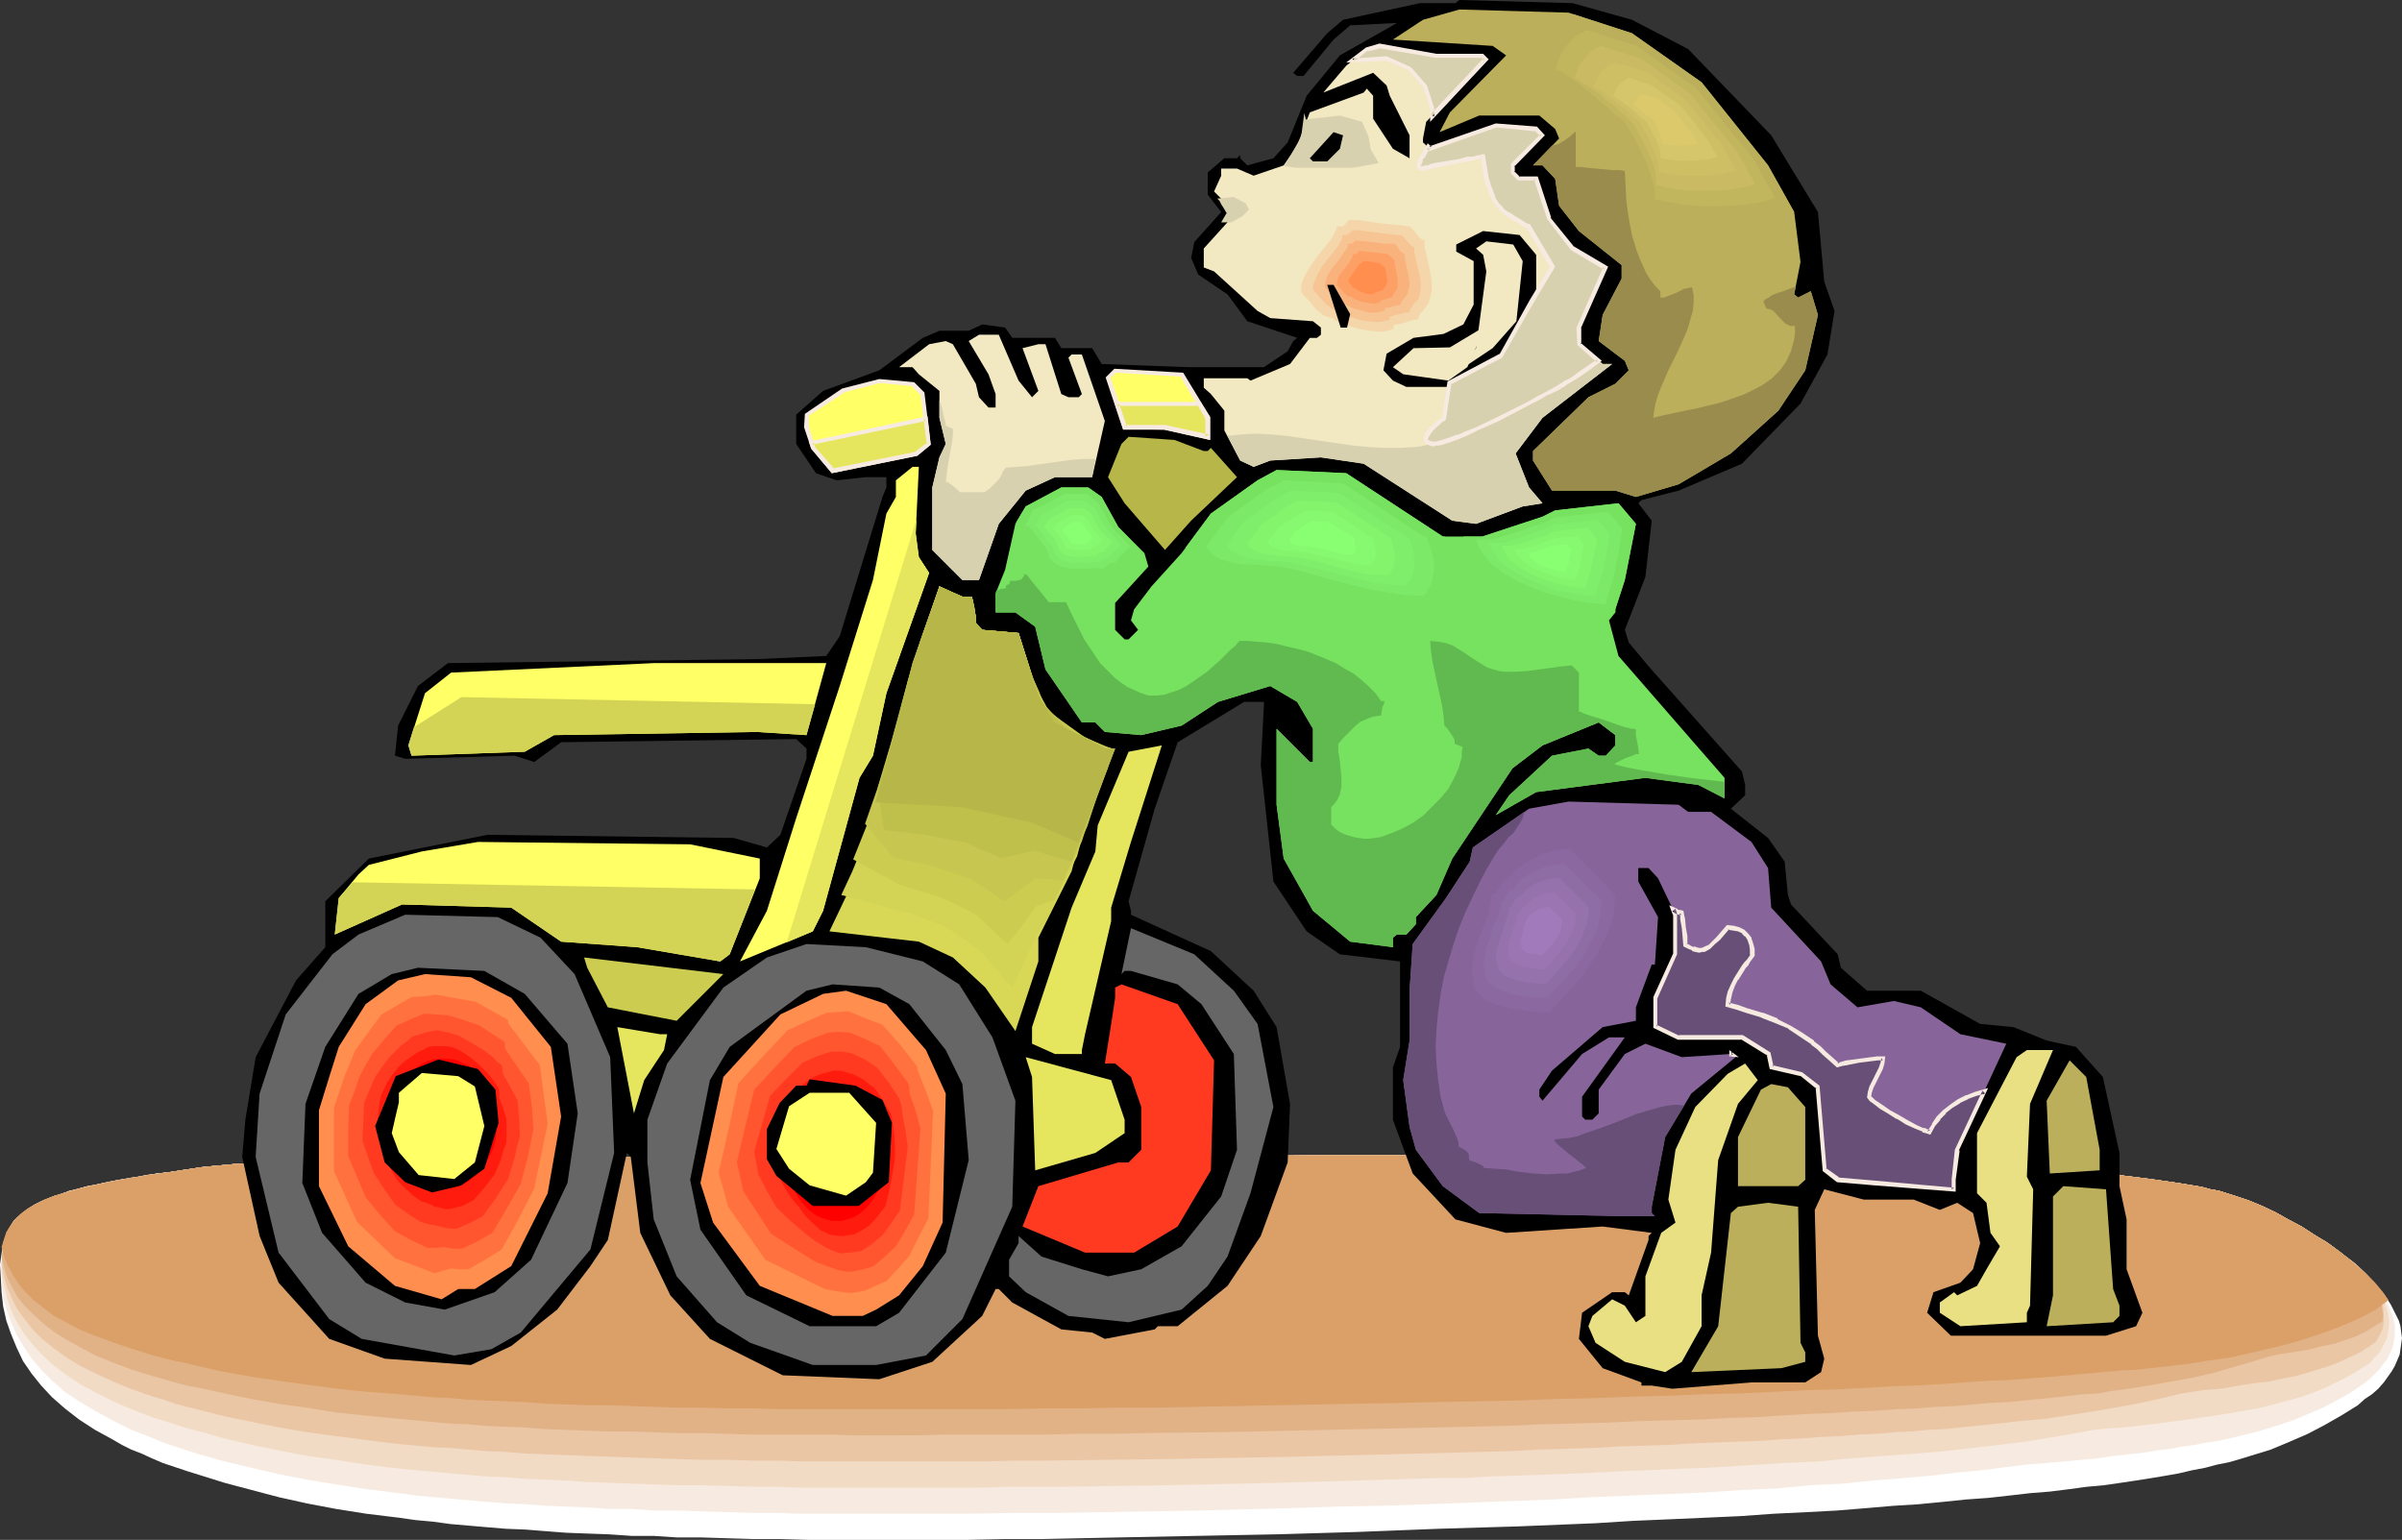 <?xml version="1.0" encoding="UTF-8" standalone="no"?>
<svg
   version="1.0"
   width="129.766mm"
   height="83.199mm"
   id="svg117"
   sodipodi:docname="Kid Pushing Chair.wmf"
   xmlns:inkscape="http://www.inkscape.org/namespaces/inkscape"
   xmlns:sodipodi="http://sodipodi.sourceforge.net/DTD/sodipodi-0.dtd"
   xmlns="http://www.w3.org/2000/svg"
   xmlns:svg="http://www.w3.org/2000/svg">
  <rect width="100%" height="100%" fill="#333333" stroke="none"/>
  <sodipodi:namedview
     id="namedview117"
     pagecolor="#ffffff"
     bordercolor="#000000"
     borderopacity="0.25"
     inkscape:showpageshadow="2"
     inkscape:pageopacity="0.0"
     inkscape:pagecheckerboard="0"
     inkscape:deskcolor="#d1d1d1"
     inkscape:document-units="mm" />
  <defs
     id="defs1">
    <pattern
       id="WMFhbasepattern"
       patternUnits="userSpaceOnUse"
       width="6"
       height="6"
       x="0"
       y="0" />
  </defs>
  <path
     style="fill:#ffffff;fill-opacity:1;fill-rule:evenodd;stroke:none"
     d="m 34.906,239.313 3.07,-0.485 3.232,-0.485 3.232,-0.323 3.555,-0.323 3.555,-0.162 3.878,-0.323 3.878,-0.162 3.878,-0.162 4.202,-0.162 4.202,-0.162 4.363,-0.162 4.363,-0.162 h 4.525 4.686 l 4.686,-0.162 h 24.886 l 10.504,0.162 h 10.827 10.989 l 11.15,0.162 h 22.624 5.979 l 6.141,-0.162 h 6.302 6.464 6.787 6.949 l 7.11,-0.162 h 7.272 7.272 7.434 L 267.933,235.92 h 45.571 l 7.434,0.162 h 7.434 7.11 l 7.11,0.162 h 6.949 l 6.787,0.162 6.626,0.162 h 6.302 l 6.141,0.162 5.818,0.162 5.656,0.323 5.333,0.162 5.01,0.162 4.686,0.162 4.363,0.323 4.202,0.323 3.878,0.162 3.717,0.323 3.555,0.162 3.394,0.323 3.07,0.323 3.07,0.162 2.747,0.323 2.586,0.323 2.586,0.323 2.262,0.323 2.262,0.323 2.101,0.323 1.939,0.323 1.939,0.323 1.778,0.485 1.778,0.323 3.07,0.97 2.909,0.97 2.747,1.131 2.747,1.293 2.586,1.454 2.747,1.454 2.747,1.777 2.909,1.777 2.586,1.939 2.586,1.939 2.262,2.101 1.939,2.101 1.778,2.101 1.454,2.262 1.131,2.262 0.485,0.97 0.323,1.131 0.162,1.293 0.162,1.131 -0.162,1.131 -0.162,1.131 -0.162,1.131 -0.485,1.131 -0.485,1.131 -0.646,1.131 -0.808,1.131 -0.808,1.131 -1.131,1.293 -1.293,1.131 -1.454,0.97 -1.454,1.293 -3.394,2.101 -3.394,1.939 -3.394,1.777 -3.717,1.616 -3.878,1.616 -4.202,1.293 -2.101,0.646 -2.262,0.646 -2.424,0.485 -2.424,0.646 -2.586,0.485 -2.747,0.646 -2.747,0.485 -2.909,0.485 -3.07,0.485 -3.232,0.485 -3.394,0.485 -3.555,0.323 -3.555,0.485 -3.878,0.485 -4.04,0.323 -4.202,0.485 -4.363,0.485 -4.525,0.323 -4.686,0.485 -5.01,0.485 -5.171,0.323 -5.656,0.485 -5.979,0.485 -6.141,0.323 -6.626,0.323 -6.787,0.485 -7.11,0.323 -7.272,0.323 -7.595,0.323 -7.595,0.485 -7.918,0.323 -7.918,0.323 -16.16,0.485 -16.483,0.646 -16.483,0.485 -16.483,0.323 -8.08,0.162 -8.08,0.162 -7.757,0.162 -7.757,0.162 h -7.595 l -7.272,0.162 h -7.11 -19.877 -5.979 l -5.656,-0.162 h -5.333 l -5.333,-0.162 -5.171,-0.162 h -5.01 l -4.848,-0.323 h -4.525 l -4.686,-0.323 -4.525,-0.162 -4.202,-0.162 -4.202,-0.323 -4.04,-0.323 -4.04,-0.162 -3.878,-0.323 -3.717,-0.323 -3.717,-0.323 -3.555,-0.485 -3.555,-0.323 -3.394,-0.485 -6.626,-0.808 -6.141,-0.97 -5.979,-1.131 -5.818,-1.293 -5.494,-1.454 -5.494,-1.454 -5.171,-1.616 -2.586,-0.808 -2.424,-0.808 -2.424,-0.808 -2.262,-0.97 -2.101,-0.97 -2.101,-0.808 -1.939,-0.97 -1.939,-1.131 -3.555,-1.939 -3.232,-2.101 -2.909,-2.262 -2.586,-2.262 -2.262,-2.424 -1.939,-2.424 -1.778,-2.585 L 3.394,275.186 2.262,272.439 1.293,269.692 0.646,266.784 0.323,263.875 0.162,260.805 0,258.219 l 0.323,-2.262 0.323,-2.101 0.646,-1.939 0.485,-0.97 0.485,-0.808 0.485,-0.808 0.808,-0.808 0.808,-0.646 0.808,-0.646 0.97,-0.646 0.97,-0.646 1.293,-0.646 1.293,-0.485 1.293,-0.485 1.616,-0.485 1.616,-0.646 1.616,-0.323 1.939,-0.646 2.101,-0.323 2.101,-0.485 2.262,-0.485 2.424,-0.323 2.586,-0.485 2.747,-0.485 z"
     id="path1" />
  <path
     style="fill:#f7eae0;fill-opacity:1;fill-rule:evenodd;stroke:none"
     d="m 34.906,239.313 3.07,-0.485 3.232,-0.485 3.232,-0.323 3.555,-0.323 3.555,-0.162 3.878,-0.323 3.878,-0.162 3.878,-0.162 4.202,-0.162 4.202,-0.162 4.363,-0.162 4.363,-0.162 h 4.525 4.686 l 4.686,-0.162 h 24.886 l 10.504,0.162 h 10.827 10.989 l 11.15,0.162 h 22.624 5.979 l 6.141,-0.162 h 6.302 6.464 6.787 6.949 l 7.11,-0.162 h 7.272 7.272 7.434 L 267.933,235.92 h 45.571 l 7.434,0.162 h 7.434 7.11 l 7.11,0.162 h 6.949 l 6.787,0.162 6.626,0.162 h 6.302 l 6.141,0.162 5.818,0.162 5.656,0.323 5.333,0.162 5.01,0.162 4.686,0.162 4.363,0.323 4.202,0.323 3.878,0.162 3.717,0.323 3.555,0.162 3.394,0.323 3.07,0.323 3.07,0.162 2.747,0.323 2.586,0.323 2.586,0.323 2.262,0.323 2.262,0.323 2.101,0.323 1.939,0.323 1.939,0.323 1.778,0.485 1.778,0.323 3.07,0.97 2.909,0.97 2.747,1.131 2.747,1.293 2.586,1.454 2.747,1.454 2.747,1.777 2.586,1.616 2.262,1.616 2.262,1.777 2.101,1.777 1.778,1.777 1.616,1.939 1.454,1.939 0.97,1.939 0.808,1.939 0.485,1.939 v 1.131 0.97 l -0.162,0.97 -0.162,0.97 -0.323,1.131 -0.485,0.97 -0.485,0.97 -0.808,0.97 -0.808,1.131 -0.808,0.808 -1.131,1.131 -1.293,0.97 -2.586,1.777 -2.909,1.616 -2.747,1.454 -3.07,1.293 -3.07,1.293 -3.394,1.131 -3.717,1.131 -3.878,0.97 -2.101,0.485 -2.262,0.485 -2.262,0.323 -2.424,0.485 -2.424,0.323 -2.586,0.485 -2.747,0.323 -2.747,0.485 -3.07,0.323 -3.07,0.323 -3.232,0.485 -3.394,0.323 -3.555,0.323 -3.717,0.323 -3.878,0.323 -4.04,0.485 -4.848,0.646 -5.171,0.485 -5.494,0.646 -5.656,0.485 -5.979,0.485 -6.302,0.646 -6.626,0.323 -6.787,0.646 -7.11,0.323 -7.272,0.485 -7.434,0.323 -7.757,0.323 -8.08,0.323 -8.08,0.485 -8.403,0.323 -8.565,0.323 -8.726,0.323 -9.05,0.323 -9.373,0.162 -9.373,0.323 -19.069,0.485 -18.907,0.323 -9.373,0.162 h -9.211 l -8.888,0.162 h -12.766 -4.04 -4.04 -7.595 -3.555 -3.555 l -3.394,-0.162 h -5.333 l -5.333,-0.162 -5.171,-0.162 -5.01,-0.162 h -4.848 l -4.525,-0.323 h -4.686 l -4.525,-0.323 -4.202,-0.162 -4.202,-0.162 -4.04,-0.323 -4.04,-0.162 -3.878,-0.323 -3.717,-0.323 -3.717,-0.323 -3.555,-0.323 -3.555,-0.323 -3.394,-0.485 -6.626,-0.808 -6.141,-0.97 -5.979,-0.97 -5.818,-1.131 -5.494,-1.293 -5.494,-1.293 -5.171,-1.454 -2.586,-0.808 -2.424,-0.808 -2.424,-0.808 -2.262,-0.97 -2.101,-0.808 -2.101,-0.808 -1.939,-0.97 -1.939,-0.97 -3.555,-1.939 -3.232,-1.939 -2.909,-1.939 -2.586,-2.262 -2.262,-2.262 -1.939,-2.262 -1.616,-2.424 -1.454,-2.424 -1.131,-2.585 -0.97,-2.585 -0.646,-2.585 -0.323,-2.909 v -2.585 -2.424 l 0.323,-2.101 0.485,-1.939 0.808,-1.777 0.97,-1.616 0.646,-0.808 0.646,-0.646 0.808,-0.646 0.808,-0.646 1.131,-0.646 0.97,-0.485 1.293,-0.646 1.131,-0.485 1.454,-0.485 1.454,-0.485 1.616,-0.485 1.778,-0.485 1.778,-0.323 1.939,-0.485 2.101,-0.485 2.262,-0.323 2.262,-0.485 2.586,-0.323 2.586,-0.485 z"
     id="path2" />
  <path
     style="fill:#f2dbc4;fill-opacity:1;fill-rule:evenodd;stroke:none"
     d="m 34.906,239.313 3.07,-0.485 3.232,-0.485 3.232,-0.323 3.555,-0.323 3.555,-0.162 3.878,-0.323 3.878,-0.162 3.878,-0.162 4.202,-0.162 4.202,-0.162 4.363,-0.162 4.363,-0.162 h 4.525 4.686 l 4.686,-0.162 h 24.886 l 10.504,0.162 h 10.827 10.989 l 11.15,0.162 h 22.624 5.979 l 6.141,-0.162 h 6.302 6.464 6.787 6.949 l 7.11,-0.162 h 7.272 7.272 7.434 L 267.933,235.92 h 45.571 l 7.434,0.162 h 7.434 7.11 l 7.11,0.162 h 6.949 l 6.787,0.162 6.626,0.162 h 6.302 l 6.141,0.162 5.818,0.162 5.656,0.323 5.333,0.162 5.01,0.162 4.686,0.162 4.363,0.323 4.202,0.323 3.878,0.162 3.717,0.323 3.555,0.162 3.394,0.323 3.07,0.323 3.07,0.162 2.747,0.323 2.586,0.323 2.586,0.323 2.262,0.323 2.262,0.323 2.101,0.323 1.939,0.323 1.939,0.323 1.778,0.485 1.778,0.323 3.07,0.97 2.909,0.97 2.747,1.131 2.747,1.293 2.586,1.454 2.747,1.454 2.747,1.777 2.262,1.293 1.939,1.454 1.939,1.616 1.939,1.454 1.616,1.616 1.454,1.616 1.293,1.616 1.131,1.616 0.808,1.777 0.485,1.616 0.323,1.777 -0.162,1.777 -0.323,1.777 -0.808,1.616 -0.485,0.97 -0.646,0.808 -0.808,0.808 -0.808,0.97 -2.101,1.293 -2.101,1.293 -2.262,1.131 -2.262,1.131 -2.424,0.97 -2.586,0.97 -2.909,0.808 -3.07,0.808 -3.232,0.808 -3.717,0.646 -3.878,0.646 -4.363,0.646 -2.262,0.323 -2.424,0.323 -2.424,0.323 -2.586,0.323 -2.747,0.323 -2.909,0.323 -2.909,0.162 -3.07,0.323 -4.363,0.808 -4.848,0.808 -4.848,0.808 -5.333,0.646 -5.494,0.646 -5.656,0.646 -6.141,0.485 -6.302,0.485 -6.626,0.485 -6.787,0.646 -7.272,0.323 -7.434,0.485 -7.918,0.485 -8.242,0.323 -8.403,0.323 -8.888,0.485 -4.525,0.162 -4.686,0.162 -4.848,0.162 -5.01,0.162 -5.171,0.323 h -5.171 l -10.666,0.323 -10.989,0.323 -10.989,0.323 -22.462,0.485 -11.15,0.162 -10.989,0.162 h -10.666 l -5.171,0.162 h -5.171 -5.01 -18.746 -4.363 -4.04 l -4.04,-0.162 h -5.333 l -5.333,-0.162 -5.171,-0.162 h -5.01 l -4.848,-0.162 -4.525,-0.162 -4.686,-0.162 -4.525,-0.162 -4.202,-0.323 -4.202,-0.162 -4.04,-0.162 -4.04,-0.323 -3.878,-0.162 -3.717,-0.323 -3.717,-0.323 -3.555,-0.323 -6.949,-0.646 -6.626,-0.808 -6.141,-0.97 -5.979,-0.808 -5.818,-1.131 -5.494,-1.131 -5.494,-1.293 -5.171,-1.454 -2.586,-0.646 -2.424,-0.808 -4.686,-1.454 -2.101,-0.808 -2.101,-0.808 -3.717,-1.616 -3.555,-1.777 -3.232,-1.777 -2.909,-1.939 -2.586,-1.939 -2.262,-2.101 -1.939,-2.101 -1.778,-2.262 -1.454,-2.424 -1.131,-2.262 -0.808,-2.424 -0.646,-2.585 -0.485,-2.424 v -2.424 l 0.323,-2.101 0.323,-1.939 0.646,-1.777 0.808,-1.616 1.131,-1.454 1.454,-1.454 1.616,-1.131 0.97,-0.485 1.131,-0.485 1.131,-0.485 1.293,-0.646 1.454,-0.323 1.454,-0.646 1.454,-0.323 1.778,-0.485 1.778,-0.323 1.939,-0.485 1.939,-0.323 2.101,-0.485 2.424,-0.323 2.262,-0.485 2.586,-0.323 z"
     id="path3" />
  <path
     style="fill:#eac6a5;fill-opacity:1;fill-rule:evenodd;stroke:none"
     d="m 34.906,239.313 3.07,-0.485 3.232,-0.485 3.232,-0.323 3.555,-0.323 3.555,-0.162 3.878,-0.323 3.878,-0.162 3.878,-0.162 4.202,-0.162 4.202,-0.162 4.363,-0.162 4.363,-0.162 h 4.525 4.686 l 4.686,-0.162 h 24.886 l 10.504,0.162 h 10.827 10.989 l 11.15,0.162 h 22.624 5.979 l 6.141,-0.162 h 6.302 6.464 6.787 6.949 l 7.11,-0.162 h 7.272 7.272 7.434 L 267.933,235.92 h 45.571 l 7.434,0.162 h 7.434 7.11 l 7.11,0.162 h 6.949 l 6.787,0.162 6.626,0.162 h 6.302 l 6.141,0.162 5.818,0.162 5.656,0.323 5.333,0.162 5.01,0.162 4.686,0.162 4.363,0.323 4.202,0.323 3.878,0.162 3.717,0.323 3.555,0.162 3.394,0.323 3.07,0.323 3.07,0.162 2.747,0.323 2.586,0.323 2.586,0.323 2.262,0.323 2.262,0.323 2.101,0.323 1.939,0.323 1.939,0.323 1.778,0.485 1.778,0.323 3.07,0.97 2.909,0.97 2.747,1.131 2.747,1.293 2.586,1.454 2.747,1.454 2.747,1.777 3.555,2.262 1.778,1.293 1.454,1.293 1.616,1.293 1.293,1.454 1.131,1.293 1.131,1.454 0.808,1.293 0.646,1.454 0.485,1.454 0.162,1.454 v 1.454 l -0.162,1.454 -0.646,1.454 -0.808,1.454 -2.909,1.939 -1.616,0.808 -1.778,0.808 -1.778,0.808 -1.778,0.646 -2.101,0.646 -2.101,0.646 -2.262,0.646 -2.586,0.485 -2.909,0.646 -2.909,0.323 -3.232,0.485 -3.555,0.646 -3.878,0.323 -4.202,0.646 -4.04,0.97 -4.363,0.97 -4.363,0.808 -4.686,0.808 -5.01,0.808 -5.333,0.808 -5.333,0.485 -5.818,0.646 -6.302,0.646 -3.07,0.323 -3.394,0.162 -3.394,0.323 -3.555,0.162 -3.555,0.323 -3.717,0.162 -3.717,0.323 -4.04,0.162 -4.04,0.323 -4.04,0.162 -4.202,0.323 -4.525,0.162 -4.363,0.162 -4.686,0.162 -4.848,0.323 -5.01,0.162 -5.171,0.162 -5.494,0.323 -5.494,0.162 -5.818,0.162 -5.818,0.323 -5.979,0.162 -6.141,0.162 -6.302,0.162 -12.605,0.323 -12.928,0.323 -25.856,0.485 -12.766,0.162 -12.443,0.162 h -6.141 l -5.979,0.162 h -5.979 -5.656 -16.16 -5.01 -4.686 l -4.525,-0.162 h -5.333 l -5.333,-0.162 h -5.171 l -5.01,-0.162 -4.848,-0.162 -4.525,-0.162 -4.686,-0.162 -4.525,-0.162 -4.202,-0.162 -4.202,-0.162 -4.04,-0.162 -4.04,-0.323 -3.878,-0.162 -3.717,-0.323 -3.717,-0.323 -3.555,-0.162 -6.949,-0.646 -6.626,-0.808 -6.141,-0.808 -5.979,-0.808 -5.818,-0.97 -5.494,-1.131 -5.494,-1.131 -5.171,-1.293 -2.586,-0.646 -2.424,-0.646 -2.262,-0.808 -2.262,-0.646 -4.202,-1.454 -3.878,-1.616 -3.555,-1.616 -3.232,-1.616 -2.909,-1.777 -2.424,-1.777 -2.424,-1.939 -1.939,-1.939 -1.616,-2.101 -1.454,-1.939 -1.131,-2.262 -0.97,-2.262 -0.646,-2.262 -0.485,-2.262 0.162,-2.101 0.323,-1.939 0.485,-1.777 0.808,-1.616 0.97,-1.454 1.131,-1.293 1.454,-1.131 1.778,-1.131 2.101,-0.97 2.424,-0.97 1.454,-0.485 1.454,-0.323 1.454,-0.485 1.616,-0.485 1.778,-0.323 1.939,-0.323 1.778,-0.485 2.101,-0.323 2.262,-0.323 2.262,-0.485 2.424,-0.323 z"
     id="path4" />
  <path
     style="fill:#e2b287;fill-opacity:1;fill-rule:evenodd;stroke:none"
     d="m 34.906,239.313 3.07,-0.485 3.232,-0.485 3.232,-0.323 3.555,-0.323 3.555,-0.162 3.878,-0.323 3.878,-0.162 3.878,-0.162 4.202,-0.162 4.202,-0.162 4.363,-0.162 4.363,-0.162 h 4.525 4.686 l 4.686,-0.162 h 24.886 l 10.504,0.162 h 10.827 10.989 l 11.15,0.162 h 22.624 5.979 l 6.141,-0.162 h 6.302 6.464 6.787 6.949 l 7.11,-0.162 h 7.272 7.272 7.434 L 267.933,235.92 h 45.571 l 7.434,0.162 h 7.434 7.11 l 7.11,0.162 h 6.949 l 6.787,0.162 6.626,0.162 h 6.302 l 6.141,0.162 5.818,0.162 5.656,0.323 5.333,0.162 5.01,0.162 4.686,0.162 4.363,0.323 4.202,0.323 3.878,0.162 3.717,0.323 3.555,0.162 3.394,0.323 3.07,0.323 3.07,0.162 2.747,0.323 2.586,0.323 2.586,0.323 2.262,0.323 2.262,0.323 2.101,0.323 1.939,0.323 1.939,0.323 1.778,0.485 1.778,0.323 3.07,0.97 2.909,0.97 2.747,1.131 2.747,1.293 2.586,1.454 2.747,1.454 2.747,1.777 2.909,1.939 2.909,2.101 2.424,2.101 1.131,0.97 0.97,1.131 0.97,1.293 0.646,0.97 0.646,1.131 0.646,1.293 0.323,1.131 0.162,1.131 0.162,1.293 -0.162,1.131 -1.778,1.131 -1.939,1.131 -2.101,0.97 -2.424,0.808 -1.454,0.485 -1.454,0.323 -1.616,0.323 -1.778,0.485 -1.778,0.323 -2.101,0.323 -2.101,0.323 -2.424,0.485 -3.717,1.131 -3.878,1.131 -3.878,1.131 -4.202,0.97 -4.525,0.808 -4.525,0.808 -5.171,0.808 -2.586,0.323 -2.586,0.485 -2.909,0.162 -2.909,0.323 -2.909,0.323 -3.232,0.323 -3.232,0.323 -3.232,0.323 -3.555,0.162 -3.555,0.323 -3.717,0.323 -3.878,0.162 -4.04,0.323 -4.202,0.162 -4.363,0.323 -4.363,0.162 -4.686,0.323 -4.686,0.162 -5.171,0.323 -5.171,0.323 -5.656,0.162 -5.818,0.323 -6.141,0.162 -6.302,0.162 -6.464,0.323 -6.626,0.162 -6.787,0.162 -6.949,0.323 -7.11,0.162 -7.11,0.162 -14.544,0.323 -14.706,0.323 -14.706,0.323 -14.706,0.162 -7.11,0.162 h -7.11 l -6.949,0.162 h -6.787 -6.787 -6.626 l -6.302,0.162 H 175.336 l -5.656,-0.162 h -5.333 -5.171 -5.333 l -5.333,-0.162 -5.171,-0.162 h -5.01 l -4.848,-0.162 -4.525,-0.162 h -4.686 l -4.525,-0.162 -4.202,-0.162 -4.202,-0.162 -4.04,-0.323 -4.04,-0.162 -3.878,-0.162 -3.717,-0.323 -3.717,-0.162 -3.555,-0.323 -6.949,-0.646 -6.626,-0.646 -6.141,-0.646 -5.979,-0.97 -5.818,-0.808 -5.494,-0.97 -5.494,-1.131 -5.171,-1.131 -2.586,-0.485 -2.424,-0.646 -2.262,-0.646 -2.262,-0.646 -4.202,-1.293 -3.878,-1.454 -3.555,-1.454 -3.07,-1.616 -2.909,-1.616 -2.586,-1.616 -2.262,-1.777 -1.939,-1.777 -1.778,-1.777 -1.454,-1.777 -1.131,-2.101 -0.97,-1.939 -0.646,-2.101 -0.485,-2.101 0.323,-1.939 0.485,-1.777 0.646,-1.454 0.808,-1.454 0.97,-1.293 1.293,-1.131 1.616,-1.131 1.778,-0.97 2.101,-0.97 2.424,-0.808 2.747,-0.808 3.07,-0.808 1.778,-0.323 1.778,-0.323 1.939,-0.323 1.939,-0.485 2.101,-0.323 2.101,-0.323 2.424,-0.323 z"
     id="path5" />
  <path
     style="fill:#dba068;fill-opacity:1;fill-rule:evenodd;stroke:none"
     d="m 34.906,239.313 3.07,-0.485 3.232,-0.485 3.232,-0.323 3.555,-0.323 3.555,-0.162 3.878,-0.323 3.878,-0.162 3.878,-0.162 4.202,-0.162 4.202,-0.162 4.363,-0.162 4.363,-0.162 h 4.525 4.686 l 4.686,-0.162 h 24.886 l 10.504,0.162 h 10.827 10.989 l 11.15,0.162 h 22.624 5.979 l 6.141,-0.162 h 6.302 6.464 6.787 6.949 l 7.11,-0.162 h 7.272 7.272 7.434 L 267.933,235.92 h 45.571 l 7.434,0.162 h 7.434 7.11 l 7.11,0.162 h 6.949 l 6.787,0.162 6.626,0.162 h 6.302 l 6.141,0.162 5.818,0.162 5.656,0.323 5.333,0.162 5.01,0.162 4.686,0.162 4.363,0.323 4.202,0.323 3.878,0.162 3.717,0.323 3.555,0.162 3.394,0.323 3.07,0.323 3.07,0.162 2.747,0.323 2.586,0.323 2.586,0.323 2.262,0.323 2.262,0.323 2.101,0.323 1.939,0.323 1.939,0.323 1.778,0.485 1.778,0.323 3.07,0.97 2.909,0.97 2.747,1.131 2.747,1.293 2.586,1.454 2.747,1.454 2.747,1.777 2.424,1.454 2.262,1.616 2.101,1.616 1.939,1.616 1.778,1.616 1.778,1.777 1.454,1.777 1.293,1.777 -1.293,0.97 -1.293,0.97 -1.778,0.97 -1.939,0.97 -3.394,1.454 -3.394,1.293 -3.394,1.131 -3.717,1.131 -3.878,0.97 -4.202,0.97 -4.363,0.97 -2.424,0.323 -2.424,0.323 -2.586,0.485 -2.747,0.323 -2.747,0.323 -2.909,0.323 -3.07,0.323 -3.232,0.162 -3.394,0.323 -3.555,0.323 -3.555,0.323 -3.878,0.323 -4.04,0.323 -4.202,0.323 -4.363,0.162 -4.525,0.323 -4.686,0.323 -5.01,0.323 -5.171,0.162 -5.656,0.323 -5.979,0.323 -6.141,0.162 -6.626,0.323 -6.787,0.323 -7.11,0.162 -7.272,0.323 -7.595,0.162 -7.595,0.323 -7.918,0.162 -7.918,0.323 -16.16,0.323 -16.483,0.323 -16.483,0.323 -16.483,0.323 -8.08,0.162 h -8.08 l -7.757,0.162 h -7.757 l -7.595,0.162 h -7.272 -7.11 -6.787 -6.626 -6.464 -5.979 -5.656 l -5.333,-0.162 h -5.333 l -5.171,-0.162 h -5.01 l -4.848,-0.162 -4.525,-0.162 -4.686,-0.162 h -4.525 l -4.202,-0.162 -4.202,-0.162 -4.04,-0.323 -4.04,-0.162 -3.878,-0.162 -3.717,-0.162 -3.717,-0.323 -3.555,-0.162 -6.949,-0.646 -6.626,-0.485 -6.141,-0.646 -5.979,-0.808 -5.818,-0.808 -5.494,-0.808 -5.494,-0.97 -5.171,-1.131 -2.586,-0.646 -2.424,-0.485 -4.525,-1.131 -4.04,-1.293 -3.878,-1.293 -3.555,-1.293 -3.232,-1.293 -2.747,-1.454 -2.747,-1.454 -2.101,-1.616 -2.101,-1.616 -1.616,-1.616 -1.454,-1.777 -1.131,-1.777 -0.97,-1.777 -0.808,-1.939 -0.485,-1.939 0.485,-1.616 0.485,-1.454 0.808,-1.293 0.97,-1.293 1.131,-1.131 1.293,-0.97 1.616,-0.97 1.939,-0.97 2.101,-0.808 2.424,-0.646 2.747,-0.808 3.07,-0.646 3.394,-0.808 3.717,-0.646 3.878,-0.646 2.262,-0.323 z"
     id="path6" />
  <path
     style="fill:#000000;fill-opacity:1;fill-rule:evenodd;stroke:none"
     d="m 333.219,4.04 11.474,5.979 16.968,17.613 9.534,15.674 1.293,14.22 2.101,5.979 -1.454,8.887 -5.494,10.019 -11.958,12.281 -12.928,5.494 -7.595,1.939 -0.646,0.646 2.747,3.555 -1.293,11.473 -4.202,10.826 0.808,2.585 4.04,4.848 19.069,21.491 0.646,2.747 v 2.101 l -2.909,2.747 7.595,5.979 3.394,4.848 0.646,6.787 0.646,1.939 9.534,10.18 0.646,2.747 5.333,4.686 h 10.989 l 12.12,6.787 6.787,0.646 6.787,2.747 5.979,1.293 5.494,6.14 3.394,15.513 v 6.787 l 1.454,6.787 v 10.18 l 3.232,8.887 -1.293,2.747 -6.141,1.939 h -31.674 l -4.848,-4.686 1.293,-4.201 5.494,-1.939 2.586,-2.747 1.454,-5.332 -1.454,-6.14 -3.232,-2.101 -3.555,1.454 -5.333,-2.101 h -10.181 l -8.08,-2.101 -1.939,4.201 0.646,25.693 1.293,4.686 -0.646,2.747 -3.232,2.101 H 357.62 l -16.16,1.293 -4.202,-0.646 h -2.101 v -0.646 l -7.918,-2.909 -4.848,-5.979 0.646,-5.332 6.141,-4.201 h 2.586 l 0.808,0.646 4.04,-11.311 v -0.808 l 0.646,-0.646 -10.019,-1.293 -19.715,1.293 -10.342,-2.747 -8.726,-9.372 -4.04,-10.988 v -10.665 l 1.454,-4.201 v -17.452 l -12.282,-1.454 -6.787,-4.686 -6.787,-10.18 -2.586,-23.754 0.646,-12.281 v -0.646 h -4.04 l -13.574,8.241 -4.686,13.573 -5.333,18.906 0.485,1.939 v 0.808 l 16.322,7.433 8.726,8.079 4.686,7.433 2.747,15.674 -0.485,11.958 -5.494,15.028 -6.787,10.18 -10.181,8.241 h -4.04 l -0.646,0.646 -10.181,1.939 -2.586,-1.293 -6.302,-0.646 -10.019,-5.494 -2.747,-2.747 h -0.646 l -2.747,5.494 -10.181,9.372 -10.827,3.555 -19.715,-0.808 -14.867,-7.433 -8.08,-8.887 -6.141,-12.766 -1.939,-15.513 -0.808,-0.808 -3.878,17.775 -3.555,5.332 -6.787,8.887 -9.373,7.433 -8.242,3.878 -17.614,-1.293 -11.312,-4.04 -10.342,-11.473 -3.878,-9.534 -3.555,-16.159 0.646,-7.595 2.101,-12.766 8.242,-15.674 5.979,-6.787 v -9.372 l 8.888,-8.726 24.24,-4.848 50.258,0.646 6.787,1.939 2.747,-2.585 5.333,-15.513 v -2.101 l -2.101,-1.939 -47.995,0.646 -5.494,4.04 -4.04,-1.293 -22.301,0.646 -2.101,-0.646 0.646,-6.14 4.04,-8.079 6.141,-4.686 63.024,-0.808 14.221,-0.646 2.747,-4.04 8.726,-28.44 0.808,-1.939 v -2.101 h -4.202 l -5.979,0.646 -4.202,-1.454 -4.04,-5.979 v -5.979 l 5.494,-4.848 11.474,-4.201 8.888,-6.625 3.394,-1.454 h 5.979 l 2.747,-1.293 4.686,0.646 1.454,2.101 h 8.726 l 1.293,2.101 h 6.302 l 1.939,3.232 17.614,0.646 h 15.514 l 4.848,-3.232 1.131,-2.101 0.808,-0.646 -10.181,-3.393 -4.04,-5.494 -5.979,-4.04 -1.454,-3.393 0.646,-3.232 5.494,-6.14 -2.747,-3.555 v -4.524 l 3.394,-2.909 h 2.586 l 0.646,-0.646 v 0.646 l 1.454,1.454 5.333,-1.454 2.909,-3.232 3.878,-9.534 6.787,-8.241 10.827,-6.14 0.808,-0.485 -9.534,0.485 -3.394,2.909 -6.141,7.433 h -1.293 l -0.808,-0.646 6.949,-8.079 3.232,-2.747 15.675,-3.393 h 7.272 L 297.99,0 321.099,0.646 Z"
     id="path7" />
  <path
     style="fill:#bcaf5b;fill-opacity:1;fill-rule:evenodd;stroke:none"
     d="m 333.219,6.787 14.221,10.019 13.574,16.967 5.333,9.534 1.293,10.18 -1.293,6.625 0.808,0.646 2.586,-1.293 1.454,4.848 -2.586,11.311 -5.494,8.241 -9.696,8.726 -10.666,6.302 -8.726,2.585 -4.202,-1.293 h -12.928 l -3.878,-6.14 v -1.939 l 11.312,-10.988 5.494,-2.747 2.747,-2.747 -0.808,-1.939 -5.333,-4.04 0.808,-5.332 3.878,-7.433 v -2.747 l -8.726,-6.948 -4.04,-5.171 -0.808,-5.494 -2.586,-2.747 h -1.939 l 5.333,-5.494 -0.808,-1.939 -3.232,-2.747 h -12.282 l -8.08,3.393 2.101,-4.04 11.474,-11.634 -2.747,-1.939 -20.362,-1.293 6.141,-4.04 7.434,-2.101 22.301,0.646 z"
     id="path8" />
  <path
     style="fill:#f2e8c1;fill-opacity:1;fill-rule:evenodd;stroke:none"
     d="m 302.676,11.311 0.646,0.808 -12.12,12.766 -0.646,3.393 v 0.808 l 1.454,1.293 13.413,-4.848 8.242,0.808 1.293,1.293 -6.141,6.14 v 1.454 l 1.293,1.293 h 3.555 l 2.586,8.079 4.848,6.14 6.787,3.878 -5.494,12.281 v 3.393 l 4.848,4.04 h 1.939 l -14.221,10.988 -5.494,7.272 2.747,6.948 2.747,3.232 -4.04,0.646 -9.534,3.555 -4.848,-0.646 -18.099,-11.634 -8.726,-1.293 -10.342,0.646 -3.394,1.293 -2.747,-1.293 -3.232,-6.14 v -4.04 l -2.747,-3.393 -1.454,-1.293 v -1.939 h 8.888 l 0.646,0.485 8.08,-3.393 4.04,-5.332 h 1.454 l 0.808,-0.646 v -1.454 l -1.616,-1.293 -8.726,-0.646 -2.586,-1.454 -8.888,-8.079 -2.101,-0.808 v -3.878 l 6.141,-6.787 v -1.454 l -1.939,-1.293 -2.101,-2.101 1.454,-3.232 v -1.454 h 3.232 l 3.394,1.454 6.141,-2.101 2.747,-4.04 2.586,-6.787 10.989,-4.04 0.646,-0.808 1.293,1.454 v 4.686 l 4.04,6.14 3.394,1.939 v -4.686 l -4.04,-8.079 -0.646,-2.101 -2.747,-2.585 -10.181,4.04 4.686,-5.494 4.202,-3.393 2.586,-0.646 11.635,1.939 z"
     id="path9" />
  <path
     style="fill:#d8d1af;fill-opacity:1;fill-rule:evenodd;stroke:none"
     d="m 266.317,23.107 0.323,1.293 6.949,-0.808 4.525,1.293 1.293,2.909 0.485,2.747 1.616,2.747 -5.171,0.97 h -6.302 -5.333 l -2.424,-0.323 3.394,-5.979 z"
     id="path10" />
  <path
     style="fill:#000000;fill-opacity:1;fill-rule:evenodd;stroke:none"
     d="m 273.588,30.379 -2.586,2.585 h -2.909 l -0.646,-0.646 4.848,-5.332 1.939,0.646 z"
     id="path11" />
  <path
     style="fill:#f2e8c1;fill-opacity:1;fill-rule:evenodd;stroke:none"
     d="m 207.979,77.724 2.747,3.393 1.293,-1.293 -3.232,-8.726 3.232,-0.808 h 1.454 l 3.232,10.18 1.454,0.646 h 2.101 l 0.646,-0.646 -2.747,-7.433 0.646,-0.646 h 2.101 l 4.686,13.573 -2.586,11.473 h -7.595 l -5.979,2.747 -5.494,6.787 -4.04,11.473 h -3.394 l -6.141,-6.14 V 99.539 l 1.454,-6.14 1.293,-2.747 -1.293,-5.332 v -5.494 l -4.202,-3.393 -1.293,-1.454 h -2.747 l 6.141,-4.686 3.394,-0.646 1.454,0.646 4.686,8.079 0.646,2.747 1.939,2.101 h 1.454 v -2.747 l -1.454,-4.04 -4.04,-6.787 2.101,-1.293 h 4.04 z"
     id="path12" />
  <path
     style="fill:#ffff66;fill-opacity:1;fill-rule:evenodd;stroke:none"
     d="m 188.425,80.471 1.293,10.18 -2.747,1.939 -16.968,3.393 -4.04,-4.524 -1.293,-4.201 v -2.585 l 7.434,-4.848 7.434,-2.101 6.787,0.646 z m 58.176,4.848 v 3.878 l -8.726,-1.939 h -8.242 l -3.394,-10.019 1.454,-1.616 13.574,0.808 z"
     id="path13" />
  <path
     style="fill:#f7eae0;fill-opacity:1;fill-rule:evenodd;stroke:none"
     d="m 188.102,80.795 -0.162,-0.323 1.293,10.342 0.162,-0.485 -2.586,1.939 h 0.162 l -16.968,3.393 h 0.323 l -4.04,-4.524 0.162,0.162 -1.293,-4.201 v 0.162 -2.585 l -0.162,0.323 7.434,-4.848 h -0.162 l 7.434,-1.939 h -0.162 l 6.787,0.646 -0.323,-0.162 2.101,2.101 0.646,-0.646 -2.101,-2.101 -7.11,-0.646 -7.595,1.939 -7.595,5.171 -0.162,2.747 1.454,4.363 4.202,5.009 17.453,-3.555 2.747,-2.262 -1.293,-10.665 z"
     id="path14" />
  <path
     style="fill:#f7eae0;fill-opacity:1;fill-rule:evenodd;stroke:none"
     d="m 246.117,85.481 v -0.162 3.878 l 0.646,-0.485 -8.888,-1.939 h -8.242 l 0.485,0.323 -3.394,-10.019 -0.162,0.323 1.454,-1.454 -0.323,0.162 13.574,0.808 -0.323,-0.162 5.171,8.726 0.97,-0.323 -5.494,-9.049 -14.059,-0.808 -1.778,1.777 3.555,10.665 h 8.565 -0.162 l 9.373,2.101 v -4.686 z"
     id="path15" />
  <path
     style="fill:#b7b749;fill-opacity:1;fill-rule:evenodd;stroke:none"
     d="m 245.793,92.106 h 0.808 l 0.646,-0.646 4.04,4.524 1.293,1.454 -9.373,8.887 -5.333,5.979 -8.242,-9.534 -3.394,-5.332 2.747,-6.787 1.454,-1.454 9.373,0.646 z"
     id="path16" />
  <path
     style="fill:#ffff66;fill-opacity:1;fill-rule:evenodd;stroke:none"
     d="m 186.971,108.911 0.646,4.848 2.101,3.232 -8.726,24.562 -2.747,12.766 -2.747,4.524 -7.434,27.147 -2.101,4.201 -14.867,6.14 5.494,-10.342 5.979,-18.906 8.888,-26.985 6.787,-21.653 2.747,-13.573 1.939,-3.393 v -3.393 l 3.394,-2.747 h 1.293 z"
     id="path17" />
  <path
     style="fill:#77e260;fill-opacity:1;fill-rule:evenodd;stroke:none"
     d="m 294.596,109.557 h 8.08 l 12.282,-4.04 2.586,-1.293 12.928,-1.454 3.555,4.201 -2.262,11.473 -1.939,5.979 v 0.646 l -1.293,1.616 1.939,7.271 21.654,24.885 v 4.201 l -5.333,-2.747 -10.827,-1.454 -22.301,2.909 -8.242,4.686 2.747,-4.04 8.726,-8.079 7.434,-1.454 2.101,1.454 h 1.454 l 1.939,-2.101 v -2.101 l -3.394,-2.585 -11.474,4.686 -6.141,4.686 -12.282,18.421 -3.232,7.433 -4.202,4.524 v 1.454 l -1.939,2.101 h -1.939 l -0.808,0.646 v 1.939 l -8.726,-1.131 -7.595,-6.302 -5.979,-10.665 -1.454,-10.988 v -15.513 l 6.787,6.787 h 0.646 v -6.787 l -3.232,-5.494 -5.494,-3.232 -10.666,3.232 -7.434,4.848 -8.242,1.939 -7.434,-0.646 -1.939,-1.939 h -2.747 l -7.434,-10.826 -2.101,-8.726 -4.04,-2.909 h -4.04 v -3.878 l 1.939,-4.848 2.101,-9.372 2.101,-3.555 7.272,-3.878 h 5.494 l 2.747,1.939 3.394,6.14 5.333,5.332 0.808,2.747 -6.787,7.433 v 5.494 l 1.939,1.939 h 0.808 l 1.939,-1.939 -1.454,-1.939 0.646,-2.262 3.555,-4.686 6.141,-6.787 5.979,-8.079 9.534,-6.787 3.878,-2.101 14.221,0.646 z"
     id="path18" />
  <path
     style="fill:#d8d856;fill-opacity:1;fill-rule:evenodd;stroke:none"
     d="m 198.445,121.838 0.808,4.201 v 1.131 l 1.293,1.454 7.434,0.646 4.04,12.927 3.394,5.332 10.181,5.332 h 2.101 l -7.434,19.552 -1.454,5.494 -6.787,13.573 v 4.848 l -4.686,14.22 -6.141,-8.887 -6.626,-6.14 -6.949,-3.232 -18.261,-2.101 4.848,-10.18 7.434,-26.501 4.686,-18.098 5.494,-15.674 4.686,2.101 z"
     id="path19" />
  <path
     style="fill:#ffff66;fill-opacity:1;fill-rule:evenodd;stroke:none"
     d="m 164.67,150.116 -10.181,-0.646 -41.37,0.646 -5.979,3.393 -23.109,0.808 -0.646,-2.101 3.394,-10.665 5.333,-4.201 41.37,-1.939 h 35.229 z"
     id="path20" />
  <path
     style="fill:#e5e55e;fill-opacity:1;fill-rule:evenodd;stroke:none"
     d="m 226.886,185.343 v 2.747 l -5.333,23.107 -0.646,3.232 v 0.808 h -5.494 l -4.686,-2.101 v -3.393 l 8.08,-24.4 4.848,-11.473 0.485,-5.332 6.302,-15.028 6.787,-1.293 -6.302,19.714 z"
     id="path21" />
  <path
     style="fill:#87659b;fill-opacity:1;fill-rule:evenodd;stroke:none"
     d="m 344.692,165.79 h 4.686 l 8.242,6.14 3.394,5.332 0.646,8.079 10.181,10.988 1.939,4.686 5.494,4.686 7.434,-1.293 5.494,1.293 8.08,5.494 9.373,1.939 -10.019,21.653 -0.646,6.14 v 1.939 l -16.322,-1.293 -7.434,-0.646 -2.747,-1.939 -1.293,-16.967 -3.555,-2.747 -5.979,-1.293 -0.646,-2.747 -5.333,-3.393 h -12.928 l -4.848,-2.101 v -5.979 l 4.202,-8.887 v -8.079 l -3.555,-7.433 -1.939,-2.101 h -2.101 v 2.747 l 4.04,7.272 -0.646,9.695 h -0.646 l -3.232,8.726 v 2.747 l -6.787,1.293 -10.342,8.887 -2.586,3.878 v 1.454 l 0.646,0.808 8.08,-9.534 5.494,-3.393 h 3.232 l -8.726,12.119 v 4.04 l 0.646,0.646 h 1.454 l 1.293,-1.293 v -4.848 l 5.333,-7.272 4.202,-2.101 7.434,2.747 10.019,-0.646 0.97,0.646 -9.05,7.433 -5.333,8.887 -2.747,14.22 v 1.293 l 0.646,0.646 h -6.141 l -29.734,-0.646 -7.434,-5.494 -5.494,-7.433 -1.293,-4.686 -1.293,-9.534 1.293,-8.079 v -10.18 l 0.646,-9.534 6.787,-9.372 4.848,-7.433 0.646,-2.909 11.474,-7.918 8.08,-1.454 22.462,0.646 z"
     id="path22" />
  <path
     style="fill:#ffff66;fill-opacity:1;fill-rule:evenodd;stroke:none"
     d="m 155.136,175.324 v 4.04 l -6.141,15.513 -1.939,1.454 -16.968,-2.909 -15.514,-1.131 -10.181,-6.948 -22.301,-0.646 -13.736,6.14 0.808,-7.433 4.04,-4.848 2.101,-1.939 10.827,-2.747 11.474,-1.939 43.309,0.485 z"
     id="path23" />
  <path
     style="fill:#666666;fill-opacity:1;fill-rule:evenodd;stroke:none"
     d="m 110.373,191.483 6.949,7.433 7.272,16.967 0.808,19.552 -4.848,19.714 -14.221,16.967 -5.979,3.393 -7.595,1.293 -18.907,-3.393 -6.626,-4.04 -10.342,-13.573 -4.686,-19.552 0.808,-12.927 5.333,-16.159 9.534,-12.281 5.333,-4.04 9.534,-4.04 18.907,0.485 z"
     id="path24" />
  <path
     style="fill:#666666;fill-opacity:1;fill-rule:evenodd;stroke:none"
     d="m 251.934,202.309 4.848,6.787 3.232,16.967 -4.686,17.613 -4.686,12.927 -4.04,5.979 -5.333,4.848 -10.827,2.585 -12.282,-1.293 -8.726,-4.848 -3.394,-3.232 v -3.393 l 1.939,-3.393 v -1.454 l 4.686,4.201 8.242,2.585 5.333,1.454 6.787,-1.454 8.242,-4.686 8.08,-10.18 3.232,-9.534 -0.646,-19.552 -6.626,-10.18 -4.848,-4.04 -9.534,-2.747 h -1.293 l -0.646,0.646 1.939,-9.372 12.928,5.332 z"
     id="path25" />
  <path
     style="fill:#666666;fill-opacity:1;fill-rule:evenodd;stroke:none"
     d="m 188.425,196.331 7.434,4.686 6.787,10.826 4.686,12.927 -0.646,21.653 -10.181,22.946 -7.434,7.433 -10.181,1.939 h -12.928 l -12.766,-4.524 -6.787,-4.201 -8.242,-9.372 -4.686,-11.634 -1.293,-11.634 v -8.726 l 4.04,-11.473 11.474,-15.513 8.888,-6.14 8.08,-2.747 12.12,0.646 z"
     id="path26" />
  <path
     style="fill:#cccc51;fill-opacity:1;fill-rule:evenodd;stroke:none"
     d="m 138.168,208.45 -6.626,-1.293 -7.434,-1.454 -4.202,-8.079 -0.646,-2.101 28.442,3.393 z"
     id="path27" />
  <path
     style="fill:#000000;fill-opacity:1;fill-rule:evenodd;stroke:none"
     d="m 107.141,202.956 8.726,10.18 2.101,14.22 -2.101,14.22 -7.434,15.674 -7.434,6.625 -10.181,3.555 -8.08,-1.454 -8.08,-4.04 -8.888,-10.18 -4.04,-10.18 0.646,-16.159 4.04,-11.634 6.787,-10.826 6.787,-4.04 5.333,-1.293 13.574,0.646 z"
     id="path28" />
  <path
     style="fill:#ff8e4f;fill-opacity:1;fill-rule:evenodd;stroke:none"
     d="m 104.393,203.764 8.08,10.019 2.101,14.22 -2.747,15.674 -7.434,14.866 -7.434,4.686 h -3.394 l -3.394,2.101 -9.534,-2.747 -9.534,-8.079 -5.979,-12.281 v -15.513 l 2.101,-6.787 1.939,-6.14 5.494,-8.726 6.626,-4.848 5.494,-1.293 9.373,0.646 z"
     id="path29" />
  <path
     style="fill:#000000;fill-opacity:1;fill-rule:evenodd;stroke:none"
     d="m 185.678,205.056 7.434,9.372 3.394,6.948 1.293,15.513 -4.686,18.906 -9.534,12.281 -4.686,2.747 h -13.574 l -12.928,-6.302 -9.373,-13.412 -2.101,-10.18 4.04,-20.36 4.04,-6.787 15.675,-11.473 5.333,-1.293 9.534,0.646 z"
     id="path30" />
  <path
     style="fill:#ff3a21;fill-opacity:1;fill-rule:evenodd;stroke:none"
     d="m 247.894,216.529 -0.646,22.461 -6.787,11.473 -8.888,5.332 h -10.019 l -12.766,-5.332 3.232,-8.241 16.322,-4.848 h 2.101 l 2.586,-2.585 v -8.726 l -2.101,-6.14 -3.232,-2.747 h -2.101 l 1.293,-8.079 0.808,-5.332 v -2.101 l 1.293,-0.646 11.474,4.04 z"
     id="path31" />
  <path
     style="fill:#ff8e4f;fill-opacity:1;fill-rule:evenodd;stroke:none"
     d="m 189.072,214.429 4.04,8.887 -0.646,26.339 -4.04,8.887 -4.848,5.979 -4.686,2.909 -2.747,1.293 h -6.141 l -14.867,-6.14 -9.534,-12.927 -2.586,-8.079 4.686,-21.653 11.635,-12.766 8.726,-4.201 4.686,-0.646 8.242,2.747 z"
     id="path32" />
  <path
     style="fill:#e5e55e;fill-opacity:1;fill-rule:evenodd;stroke:none"
     d="m 136.229,211.197 -0.646,3.232 -4.04,6.14 -2.101,6.787 -3.394,-17.613 8.726,1.454 z"
     id="path33" />
  <path
     style="fill:#e8e082;fill-opacity:1;fill-rule:evenodd;stroke:none"
     d="m 414.504,225.417 -0.646,14.866 1.293,2.585 -0.646,23.754 -0.646,1.454 v 1.939 l -13.574,0.808 -4.202,-2.747 v -2.101 l 2.909,-2.101 0.646,0.646 4.04,-1.939 1.939,-3.393 2.747,-4.686 -1.939,-2.747 -0.808,-6.14 -1.939,-1.939 V 231.395 l 8.08,-15.513 2.101,-1.454 h 5.333 z"
     id="path34" />
  <path
     style="fill:#e5e55e;fill-opacity:1;fill-rule:evenodd;stroke:none"
     d="m 229.633,228.648 v 2.747 l -5.979,4.04 -12.282,3.555 -0.646,-19.068 -1.293,-4.04 17.453,4.686 z"
     id="path35" />
  <path
     style="fill:#bcaf5b;fill-opacity:1;fill-rule:evenodd;stroke:none"
     d="m 428.724,234.789 v 4.201 l -10.181,0.646 -0.646,-14.866 4.686,-8.241 3.394,3.393 z"
     id="path36" />
  <path
     style="fill:#e8e082;fill-opacity:1;fill-rule:evenodd;stroke:none"
     d="m 354.873,225.417 -4.04,11.473 -1.454,18.906 -1.939,8.726 v 6.302 l -4.04,7.272 -3.394,2.101 -8.242,-2.101 -5.979,-3.878 -1.454,-3.393 0.808,-2.101 4.04,-3.393 2.586,1.293 2.262,3.393 1.939,-1.293 v -8.079 l 3.232,-8.887 2.909,-2.101 -1.454,-4.686 1.454,-10.18 4.04,-8.726 6.626,-6.787 3.555,-2.101 2.586,3.393 z"
     id="path37" />
  <path
     style="fill:#bcaf5b;fill-opacity:1;fill-rule:evenodd;stroke:none"
     d="m 368.609,226.063 v 14.866 l -1.454,1.293 H 354.873 v -10.019 l 4.686,-9.695 2.101,-1.131 3.394,0.646 z"
     id="path38" />
  <path
     style="fill:#bcaf5b;fill-opacity:1;fill-rule:evenodd;stroke:none"
     d="m 431.472,263.229 1.293,3.393 v 2.101 l -1.293,1.293 -13.574,0.808 1.293,-6.302 v -20.199 l 2.101,-2.101 8.726,0.646 z"
     id="path39" />
  <path
     style="fill:#bcaf5b;fill-opacity:1;fill-rule:evenodd;stroke:none"
     d="m 367.64,274.217 0.97,1.939 v 1.939 l -4.848,1.293 -18.422,0.808 5.494,-9.372 2.586,-23.107 1.454,-1.293 6.141,-0.808 6.141,0.808 z"
     id="path40" />
  <path
     style="fill:#684f77;fill-opacity:1;fill-rule:evenodd;stroke:none"
     d="m 343.884,225.74 -3.878,6.464 -2.747,14.22 v 1.293 l 0.646,0.646 h -6.141 l -29.734,-0.646 -7.434,-5.494 -5.494,-7.433 -1.293,-4.686 -1.293,-9.534 1.293,-8.079 v -10.18 l 0.646,-9.534 6.787,-9.372 4.848,-7.433 0.646,-2.909 10.504,-7.272 -0.323,1.293 -0.646,1.131 -0.646,0.97 -0.646,0.97 -0.97,0.808 -0.808,1.131 -1.131,1.293 -0.97,1.454 -1.616,2.747 -1.454,2.747 -1.454,3.07 -1.454,3.07 -1.293,3.232 -1.131,3.393 -0.97,3.232 -0.97,3.393 -0.646,3.555 -0.485,3.555 -0.323,3.393 -0.162,3.555 0.162,3.393 0.323,3.232 0.485,3.393 0.808,3.07 0.323,0.808 0.485,0.97 0.97,1.939 0.808,1.777 0.323,0.97 v 0.808 l 0.646,0.323 0.323,0.162 0.646,0.485 0.323,0.323 0.162,0.323 v 0.646 l 0.162,0.646 h 0.323 l 0.485,0.162 0.808,0.323 0.97,0.485 0.162,0.162 0.162,0.323 2.262,0.162 2.424,0.162 2.586,0.485 2.909,0.323 2.747,0.162 2.747,-0.162 h 1.293 l 1.293,-0.323 1.293,-0.323 1.293,-0.485 -0.162,-0.162 -0.323,-0.323 -0.323,-0.323 -0.485,-0.323 -0.97,-0.808 -1.293,-0.97 -1.131,-0.97 -0.97,-0.808 -0.323,-0.323 -0.323,-0.323 -0.162,-0.323 v -0.162 l 1.454,-0.162 1.616,-0.162 1.616,-0.323 1.616,-0.646 3.394,-1.131 3.394,-1.293 3.555,-1.454 3.232,-0.97 1.778,-0.485 1.616,-0.323 1.616,-0.162 z"
     id="path41" />
  <path
     style="fill:#684f77;fill-opacity:1;fill-rule:evenodd;stroke:none"
     d="m 353.419,215.237 v 0.162 h 0.323 z m 51.712,7.595 -5.494,11.958 -0.646,6.14 v 1.939 l -16.322,-1.293 -7.434,-0.646 -2.747,-1.939 -1.293,-16.967 -3.555,-2.747 -5.979,-1.293 -0.646,-2.747 -5.333,-3.393 h -12.928 l -4.848,-2.101 v -5.979 l 4.202,-8.887 v -8.079 l -0.485,-0.97 0.485,0.162 0.323,0.162 0.485,0.162 0.485,0.162 v 0.646 l 0.162,0.646 0.162,1.616 0.323,1.939 0.162,1.616 0.646,0.485 0.808,0.323 0.646,0.162 0.646,0.162 h 0.485 l 0.485,-0.162 1.131,-0.485 0.808,-0.97 0.97,-0.808 0.97,-1.131 0.97,-1.131 1.293,0.162 0.97,0.162 0.97,0.646 0.646,0.646 0.485,0.808 0.485,0.97 0.162,1.131 v 1.293 l -0.808,0.97 -0.485,0.646 -0.323,0.646 -1.616,2.424 -0.808,1.293 -0.485,1.293 -0.323,1.454 -0.162,1.293 1.939,0.485 1.778,0.646 1.778,0.485 1.454,0.485 3.07,1.131 2.586,1.293 2.424,1.454 2.262,1.777 1.293,0.97 1.131,1.131 1.293,1.131 1.454,1.293 0.808,-0.162 1.131,-0.323 2.424,-0.485 2.586,-0.323 h 1.131 1.131 v 0.97 l -0.323,0.97 -0.97,1.939 -1.131,1.939 -0.323,0.97 v 1.131 l 0.323,0.323 0.646,0.485 1.454,0.97 1.616,1.131 1.778,1.131 1.778,0.97 1.778,0.97 1.616,0.646 0.646,0.323 0.646,0.162 0.808,-1.454 0.97,-1.454 1.293,-1.293 1.293,-1.131 1.616,-0.97 1.778,-0.808 1.616,-0.646 z"
     id="path42" />
  <path
     style="fill:#f7eae0;fill-opacity:1;fill-rule:evenodd;stroke:none"
     d="m 353.096,214.429 v 1.293 l 1.939,0.162 -1.939,-1.454 0.162,1.131 0.162,0.162 0.323,-0.808 h -0.323 l 0.485,0.485 v -0.162 l -0.646,0.323 z"
     id="path43" />
  <path
     style="fill:#f7eae0;fill-opacity:1;fill-rule:evenodd;stroke:none"
     d="m 405.292,223.316 -0.485,-0.646 -5.656,12.119 -0.646,5.979 v 2.101 l 0.485,-0.323 -16.16,-1.454 -7.595,-0.646 h 0.323 l -2.747,-1.939 0.162,0.323 -1.454,-17.128 -3.555,-2.747 -6.141,-1.454 0.323,0.323 -0.646,-2.909 -5.656,-3.555 h -13.09 l 0.162,0.162 -4.686,-2.262 0.162,0.485 v -5.979 0.162 l 4.04,-9.049 v -8.241 l -0.323,-1.131 -0.646,0.646 0.485,0.162 h -0.162 l 0.485,0.323 0.485,0.162 h 0.162 0.485 l -0.485,-0.323 0.162,0.646 v 0.646 l 0.323,1.777 0.162,1.777 0.162,1.939 0.97,0.485 v 0 l 0.808,0.323 v 0.162 l 0.646,0.162 v 0 l 0.808,0.162 0.646,-0.162 v 0 h 0.485 l 1.131,-0.646 0.97,-0.97 0.97,-0.808 0.97,-1.131 0.97,-1.131 -0.323,0.162 1.131,0.162 v 0 l 0.97,0.162 v 0 l 0.97,0.485 h -0.162 l 0.646,0.646 v -0.162 l 0.485,0.808 v 0 l 0.323,0.97 v -0.162 l 0.162,1.131 v 0 1.293 l 0.162,-0.323 -0.808,1.131 -0.485,0.485 -0.485,0.646 -1.616,2.585 v 0 l -0.646,1.293 v 0 l -0.646,1.454 -0.323,1.293 -0.162,1.777 2.262,0.646 1.939,0.646 1.616,0.485 1.616,0.485 h -0.162 l 2.909,1.131 v 0 l 2.747,1.131 h -0.162 l 2.424,1.616 2.424,1.616 h -0.162 l 1.293,0.97 1.131,1.131 1.293,1.131 1.616,1.454 1.131,-0.323 1.131,-0.162 h -0.162 l 2.424,-0.485 2.586,-0.323 1.293,-0.162 h -0.162 1.131 l -0.323,-0.485 -0.162,1.131 v -0.162 l -0.323,0.97 v 0 l -0.97,1.939 -0.97,1.939 -0.323,1.131 -0.162,1.131 0.485,0.646 0.162,0.162 0.485,0.323 1.454,1.131 1.616,0.97 1.778,1.131 h 0.162 l 1.778,1.131 1.778,0.808 1.616,0.646 v 0.162 l 0.646,0.162 0.97,0.323 0.97,-1.777 v 0 l 1.131,-1.293 h -0.162 l 1.293,-1.293 h -0.162 l 1.454,-1.131 v 0 l 1.616,-0.97 h -0.162 l 1.778,-0.808 h -0.162 l 1.778,-0.646 1.778,-0.485 0.646,-1.131 -2.747,0.808 -1.616,0.646 h -0.162 l -1.616,0.808 v 0 l -1.616,1.131 v 0 l -1.454,1.131 v 0 l -1.293,1.293 v 0 l -0.97,1.454 v 0.162 l -0.97,1.454 0.646,-0.323 -0.646,-0.162 -0.646,-0.323 v 0.162 l -1.454,-0.646 -1.778,-0.97 -1.939,-1.131 v 0 l -1.778,-0.97 -1.616,-1.131 -1.454,-0.97 -0.485,-0.485 v 0 l -0.323,-0.323 v 0.323 l 0.162,-0.97 v 0 l 0.323,-0.97 v 0 l 0.97,-1.939 0.97,-1.939 v 0 l 0.323,-1.131 0.162,-1.454 h -1.616 v 0 l -1.293,0.162 -2.424,0.323 -2.424,0.323 h -0.162 l -1.131,0.323 -0.808,0.323 h 0.485 l -1.454,-1.293 -1.293,-1.131 -1.131,-1.131 -1.293,-0.97 v -0.162 l -2.424,-1.616 -2.424,-1.454 v 0 l -2.586,-1.293 v -0.162 l -2.909,-1.131 h -0.162 l -1.616,-0.485 -1.616,-0.485 -1.778,-0.646 -1.939,-0.485 0.323,0.485 0.162,-1.293 v 0.162 l 0.323,-1.454 0.485,-1.293 v 0 l 0.646,-1.293 v 0.162 l 1.616,-2.585 0.485,-0.485 0.323,-0.646 0.97,-1.293 v -1.293 -0.162 l -0.323,-1.131 -0.323,-0.97 v -0.162 l -0.646,-0.808 -0.808,-0.808 -0.97,-0.485 -1.131,-0.323 v 0 l -1.454,-0.162 -1.131,1.293 -0.97,1.131 -0.97,0.97 -0.808,0.808 0.162,-0.162 -1.131,0.485 h 0.162 l -0.646,0.162 h 0.162 -0.646 0.162 l -0.646,-0.162 h 0.162 l -0.646,-0.162 v 0.162 l -0.646,-0.323 v 0 l -0.808,-0.485 0.162,0.323 v -1.777 l -0.323,-1.777 -0.162,-1.777 -0.162,-0.646 -0.162,-0.97 -0.646,-0.162 v 0 h -0.485 0.162 l -0.485,-0.323 -1.454,-0.646 0.808,2.101 v -0.162 8.079 -0.162 l -4.04,8.887 v 6.302 l 5.01,2.424 h 13.09 l -0.323,-0.162 5.494,3.393 -0.162,-0.323 0.646,3.07 6.302,1.454 -0.162,-0.162 3.394,2.747 -0.162,-0.323 1.454,17.128 2.909,2.262 7.595,0.646 16.645,1.293 v -2.424 0 l 0.808,-5.979 h -0.162 l 5.979,-12.766 z"
     id="path44" />
  <path
     style="fill:#60ba4f;fill-opacity:1;fill-rule:evenodd;stroke:none"
     d="m 352.126,159.65 v 3.393 l -5.333,-2.747 -10.827,-1.454 -22.301,2.909 -8.242,4.686 2.747,-4.04 8.726,-8.079 7.434,-1.454 2.101,1.454 h 1.454 l 1.939,-2.101 v -2.101 l -3.394,-2.585 -11.474,4.686 -6.141,4.686 -12.282,18.421 -3.232,7.433 -4.202,4.524 v 1.454 l -1.939,2.101 h -1.939 l -0.808,0.646 v 1.939 l -8.726,-1.131 -7.595,-6.302 -5.979,-10.665 -1.454,-10.988 v -15.513 l 6.787,6.787 h 0.646 v -6.787 l -3.232,-5.494 -5.494,-3.232 -10.666,3.232 -7.434,4.848 -8.242,1.939 -7.434,-0.646 -1.939,-1.939 h -2.747 l -7.434,-10.826 -2.101,-8.726 -4.04,-2.909 h -4.04 v -3.878 l 0.162,-0.646 1.131,-0.323 h 0.485 l 0.323,-0.162 v -0.323 l 0.162,-0.323 h 0.323 l 0.162,-0.162 0.162,-0.162 v -0.485 h 1.131 l 0.808,-0.162 0.485,-0.162 0.162,-0.323 0.323,-0.323 v -0.485 l 0.646,0.323 0.485,0.646 0.646,0.808 0.646,0.808 0.808,0.97 0.646,0.808 0.646,0.808 0.485,0.646 h 3.555 l 1.131,2.424 1.293,2.585 1.293,2.585 1.616,2.424 1.616,2.424 2.101,2.101 0.97,0.97 1.293,0.97 1.131,0.808 1.454,0.646 1.454,0.646 1.454,0.485 h 1.616 l 1.616,-0.162 1.454,-0.485 1.454,-0.485 1.616,-0.808 1.454,-0.97 2.747,-1.939 2.586,-2.262 1.131,-1.131 1.131,-1.131 0.97,-0.808 0.808,-0.97 h 1.778 l 1.939,0.162 1.939,0.162 2.101,0.323 1.939,0.485 2.101,0.485 1.939,0.485 2.101,0.808 1.939,0.808 1.939,0.808 1.778,1.131 1.778,0.97 1.616,1.293 1.454,1.293 1.454,1.454 1.131,1.616 h 0.646 v 0.485 l -0.323,0.646 -0.162,0.808 -0.162,0.97 -0.97,0.162 -0.808,0.162 -1.293,0.485 -1.131,0.485 -0.97,0.808 -0.808,0.808 -0.808,0.808 -0.97,0.97 -0.97,1.131 v 1.616 l 0.323,1.777 0.162,1.777 0.162,1.777 v 1.777 l -0.323,1.616 -0.323,0.646 -0.323,0.646 -0.485,0.646 -0.646,0.646 v 3.555 l 0.808,0.808 0.808,0.646 0.97,0.485 0.97,0.323 1.131,0.323 0.97,0.162 1.131,0.162 h 0.97 l 2.262,-0.323 2.262,-0.808 2.262,-0.97 2.101,-1.131 2.101,-1.454 1.778,-1.777 1.778,-1.777 1.616,-1.939 1.131,-2.101 0.97,-2.101 0.646,-2.262 v -0.97 l 0.162,-1.131 -1.616,-0.646 v -0.646 l -0.162,-0.485 -0.646,-0.97 -0.646,-0.97 -0.646,-0.646 -0.162,-1.939 -0.323,-2.262 -0.97,-4.363 -0.97,-4.524 -0.323,-2.262 -0.162,-1.939 1.778,0.162 1.616,0.323 1.293,0.485 1.293,0.808 1.293,0.808 1.131,0.808 2.586,1.616 0.808,0.485 1.131,0.323 1.131,0.323 1.131,0.162 h 2.262 l 2.424,-0.162 4.848,-0.646 2.262,-0.323 1.939,-0.162 1.454,1.454 v 7.918 l 0.485,0.162 0.646,0.323 1.454,0.485 1.616,0.485 1.939,0.646 1.778,0.646 1.454,0.485 0.808,0.162 0.485,0.162 h 0.646 l 0.323,0.162 v 1.131 l 0.485,2.585 0.162,1.293 h -0.646 l -0.646,0.323 -1.454,0.485 -1.293,0.646 -0.646,0.323 -0.323,0.323 2.586,0.646 2.586,0.485 5.656,0.97 5.818,0.808 z"
     id="path45" />
  <path
     style="fill:#77e260;fill-opacity:1;fill-rule:evenodd;stroke:none"
     d="m 207.494,106.649 1.939,-3.232 7.272,-3.878 h 5.494 l 2.747,1.939 3.394,6.14 4.363,4.524 -1.939,1.777 -0.808,0.97 -0.646,0.808 -0.97,0.162 -0.808,0.323 -1.131,0.97 h -1.778 l -1.778,0.162 -1.778,0.162 h -1.616 l -1.778,-0.323 -1.616,-0.323 -0.808,-0.323 -0.646,-0.323 -0.646,-0.485 -0.646,-0.646 -0.646,-2.262 -0.323,-0.485 -0.485,-0.808 -1.293,-1.616 -1.293,-1.454 -0.485,-0.646 -0.323,-0.646 h -0.808 z"
     id="path46" />
  <path
     style="fill:#7cea68;fill-opacity:1;fill-rule:evenodd;stroke:none"
     d="m 209.433,107.134 0.808,-1.454 0.646,-1.454 3.232,-1.616 3.232,-1.777 h 4.525 l 1.131,0.97 1.131,0.808 2.909,5.171 3.717,3.717 -1.616,1.777 -0.646,0.646 -0.646,0.808 -0.808,0.162 -0.646,0.162 -0.485,0.485 -0.485,0.485 h -2.909 l -3.07,0.162 -1.454,-0.162 -1.293,-0.323 -1.293,-0.646 -0.485,-0.485 -0.646,-0.485 -0.162,-0.808 -0.323,-0.97 -0.323,-0.485 -0.485,-0.646 -0.97,-1.293 -1.131,-1.454 -0.485,-0.485 -0.323,-0.485 h -0.646 z"
     id="path47" />
  <path
     style="fill:#7fef6b;fill-opacity:1;fill-rule:evenodd;stroke:none"
     d="m 211.211,107.457 0.646,-1.131 0.808,-1.131 2.586,-1.454 2.586,-1.454 h 3.717 l 0.97,0.808 0.97,0.646 2.424,4.363 1.454,1.454 1.616,1.616 -1.293,1.293 -0.646,0.646 -0.485,0.646 -0.808,0.162 -0.485,0.162 -0.646,0.646 -2.424,0.162 h -2.586 -1.293 l -0.97,-0.323 -1.131,-0.485 -0.485,-0.485 -0.323,-0.323 -0.485,-1.616 -0.323,-0.485 -0.323,-0.323 -0.97,-1.131 -0.808,-1.131 -0.323,-0.485 -0.323,-0.485 h -0.485 z"
     id="path48" />
  <path
     style="fill:#84f46d;fill-opacity:1;fill-rule:evenodd;stroke:none"
     d="m 213.15,107.78 0.485,-0.808 0.646,-0.97 4.04,-2.262 h 2.909 l 1.616,1.131 0.808,1.777 0.97,1.616 2.424,2.424 -1.131,1.131 -0.485,0.485 -0.162,0.485 h -0.646 l -0.323,0.162 -0.646,0.646 h -1.939 l -1.939,0.162 -0.97,-0.162 -0.97,-0.162 -0.808,-0.485 -0.646,-0.646 -0.162,-0.485 -0.323,-0.646 -0.162,-0.323 -0.162,-0.485 -0.646,-0.808 -0.808,-0.808 -0.323,-0.485 -0.162,-0.323 h -0.323 z"
     id="path49" />
  <path
     style="fill:#87f970;fill-opacity:1;fill-rule:evenodd;stroke:none"
     d="m 214.928,108.103 0.485,-0.646 0.323,-0.646 1.616,-0.808 1.454,-0.808 h 2.101 l 0.646,0.485 0.485,0.323 0.646,1.293 0.646,1.131 1.778,1.777 -0.646,0.808 -0.808,0.646 -0.323,0.162 h -0.323 l -0.323,0.485 h -0.808 -0.646 -1.454 -0.646 l -0.646,-0.162 -0.646,-0.162 -0.485,-0.485 v -0.485 l -0.323,-0.485 -0.323,-0.485 -0.485,-0.646 -0.485,-0.646 -0.323,-0.485 h -0.323 v -0.162 z"
     id="path50" />
  <path
     style="fill:#89ff72;fill-opacity:1;fill-rule:evenodd;stroke:none"
     d="m 216.867,108.426 0.485,-0.808 1.939,-0.97 h 1.293 l 0.646,0.485 0.97,1.616 0.97,0.97 -0.808,0.97 -0.485,0.162 -0.162,0.323 h -0.808 -0.97 l -0.808,-0.162 -0.323,-0.162 -0.323,-0.323 -0.323,-0.485 -0.162,-0.323 -0.646,-0.808 -0.162,-0.323 h -0.323 z"
     id="path51" />
  <path
     style="fill:#77e260;fill-opacity:1;fill-rule:evenodd;stroke:none"
     d="m 294.596,109.557 h 0.485 l 0.646,1.616 0.485,1.777 0.323,1.777 0.323,1.939 -0.162,1.777 -0.162,0.97 -0.162,0.97 -0.323,0.808 -0.485,0.97 -0.646,0.808 -0.808,0.808 -2.101,-0.162 h -2.101 l -4.202,-0.646 -4.04,-0.808 -3.878,-0.97 -4.04,-0.97 -4.04,-1.131 -3.878,-0.97 -4.04,-0.97 -1.131,-0.162 -1.131,-0.162 -2.747,-0.162 -2.747,-0.323 -3.07,-0.162 -2.747,-0.485 -1.293,-0.323 -1.293,-0.485 -0.97,-0.485 -1.131,-0.646 -0.808,-0.808 -0.646,-1.131 5.171,-6.948 9.534,-6.787 3.878,-2.101 14.221,0.646 z"
     id="path52" />
  <path
     style="fill:#7cea68;fill-opacity:1;fill-rule:evenodd;stroke:none"
     d="m 290.88,109.719 h 0.485 l 0.97,2.909 0.323,1.454 0.162,1.616 -0.162,1.454 -0.323,1.616 -0.162,0.646 -0.485,0.808 -0.485,0.646 -0.646,0.808 -3.555,-0.162 -3.555,-0.485 -3.394,-0.646 -3.555,-0.808 -6.626,-1.777 -3.394,-0.97 -3.394,-0.808 -0.97,-0.162 -0.97,-0.162 -2.262,-0.162 -2.424,-0.162 -2.586,-0.162 -2.262,-0.323 -1.131,-0.323 -1.131,-0.323 -0.808,-0.485 -0.97,-0.646 -0.646,-0.646 -0.646,-0.808 2.262,-3.07 2.101,-2.909 8.08,-5.817 1.778,-0.808 1.616,-0.97 6.141,0.323 5.979,0.323 8.403,5.494 z"
     id="path53" />
  <path
     style="fill:#7fef6b;fill-opacity:1;fill-rule:evenodd;stroke:none"
     d="m 287.324,109.719 h 0.323 l 0.808,2.424 0.162,1.131 0.162,1.293 v 1.293 l -0.323,1.293 -0.485,1.293 -0.485,0.485 -0.485,0.646 -3.07,-0.162 -2.909,-0.323 -2.747,-0.646 -2.747,-0.646 -5.656,-1.454 -2.747,-0.646 -2.909,-0.646 -1.616,-0.323 -1.778,-0.162 h -1.939 l -2.101,-0.323 -1.939,-0.323 -1.778,-0.485 -0.808,-0.485 -0.646,-0.323 -0.646,-0.646 -0.485,-0.646 1.778,-2.424 1.778,-2.424 3.394,-2.424 3.394,-2.424 1.293,-0.646 1.454,-0.808 9.858,0.485 6.949,4.524 3.394,2.262 z"
     id="path54" />
  <path
     style="fill:#84f46d;fill-opacity:1;fill-rule:evenodd;stroke:none"
     d="m 283.608,109.719 h 0.323 l 0.485,1.777 0.323,1.131 v 0.97 0.97 l -0.162,1.131 -0.485,0.97 -0.646,0.808 -2.424,-0.162 -2.262,-0.162 -2.262,-0.485 -2.101,-0.485 -4.525,-1.293 -4.202,-0.97 -1.293,-0.162 -1.454,-0.162 h -0.808 l -0.808,-0.162 -1.616,-0.162 -1.616,-0.162 -1.293,-0.485 -0.646,-0.323 -0.646,-0.323 -0.485,-0.485 -0.323,-0.485 2.909,-3.878 2.586,-1.777 2.586,-1.939 1.131,-0.646 1.131,-0.485 7.918,0.323 z"
     id="path55" />
  <path
     style="fill:#87f970;fill-opacity:1;fill-rule:evenodd;stroke:none"
     d="m 279.891,109.719 h 0.323 l 0.323,1.454 0.323,1.454 v 0.646 l -0.162,0.808 -0.323,0.646 -0.485,0.646 h -1.778 l -1.616,-0.323 -3.232,-0.646 -1.616,-0.485 -1.616,-0.323 -3.232,-0.808 -0.808,-0.162 h -1.131 l -1.131,-0.162 -2.262,-0.162 -0.97,-0.323 -0.97,-0.485 -0.646,-0.808 1.131,-1.454 0.97,-1.454 3.878,-2.585 0.808,-0.485 0.808,-0.323 5.656,0.162 3.878,2.585 z"
     id="path56" />
  <path
     style="fill:#89ff72;fill-opacity:1;fill-rule:evenodd;stroke:none"
     d="m 276.336,109.719 h 0.162 l 0.162,0.97 0.162,0.808 v 0.97 l -0.323,0.485 -0.323,0.323 h -1.131 l -0.97,-0.162 -1.939,-0.485 -1.939,-0.485 -2.101,-0.485 -0.485,-0.162 h -0.808 -1.293 l -0.808,-0.162 -0.646,-0.162 -0.485,-0.323 -0.323,-0.485 1.131,-1.777 2.424,-1.616 1.131,-0.485 3.394,0.162 z"
     id="path57" />
  <path
     style="fill:#998c4c;fill-opacity:1;fill-rule:evenodd;stroke:none"
     d="m 366.67,58.495 -0.323,1.616 0.808,0.646 2.586,-1.293 1.454,4.848 -2.586,11.311 -5.494,8.241 -9.696,8.726 -10.666,6.302 -8.726,2.585 -4.202,-1.293 h -12.928 l -3.878,-6.14 v -1.939 l 11.312,-10.988 5.494,-2.747 2.747,-2.747 -0.808,-1.939 -5.333,-4.04 0.808,-5.332 3.878,-7.433 v -2.747 l -8.726,-6.948 -4.04,-5.171 -0.808,-5.494 -2.586,-2.747 h -1.939 l 3.878,-4.04 1.293,-0.323 1.131,-0.646 1.131,-0.808 1.293,-1.131 v 7.272 h 1.131 l 1.131,0.162 5.333,0.485 h 1.293 l 1.131,0.162 0.162,3.07 0.162,3.232 0.485,3.393 0.646,3.393 0.97,3.232 0.646,1.616 1.293,2.909 0.808,1.293 0.97,1.293 1.131,1.131 v 0.646 0.646 h 0.808 l 0.808,-0.323 1.616,-0.646 1.616,-0.808 0.808,-0.162 0.808,-0.162 0.323,1.616 v 1.454 l -0.162,1.777 -0.485,1.616 -0.485,1.777 -0.646,1.616 -1.616,3.555 -1.778,3.555 -1.454,3.393 -0.646,1.616 -0.485,1.616 -0.323,1.616 -0.162,1.454 1.939,-0.485 2.262,-0.485 2.262,-0.485 2.424,-0.485 4.686,-1.131 2.424,-0.808 2.262,-0.808 2.101,-0.97 2.101,-1.131 1.778,-1.293 1.616,-1.616 1.293,-1.777 0.485,-1.131 0.485,-0.97 0.323,-1.293 0.323,-1.131 0.162,-1.293 v -1.454 h -0.97 l -0.97,-0.485 -0.646,-0.646 -0.646,-0.646 -1.131,-1.293 -0.646,-0.323 -0.808,-0.162 -0.646,-1.454 0.485,-0.485 0.646,-0.323 0.646,-0.485 0.808,-0.323 1.939,-0.646 z"
     id="path58" />
  <path
     style="fill:#bcaf5b;fill-opacity:1;fill-rule:evenodd;stroke:none"
     d="m 333.219,6.787 14.221,10.019 13.574,16.967 5.333,9.534 -1.778,0.485 -1.939,0.485 -1.939,0.323 -2.101,0.323 -4.04,0.323 h -3.878 l -3.878,-0.323 h -1.778 l -1.778,-0.323 -1.616,-0.162 -1.454,-0.323 -1.293,-0.323 -1.293,-0.323 -0.162,-2.101 -0.485,-2.262 -0.646,-2.262 -0.808,-2.262 -1.131,-2.262 -0.97,-2.101 -1.293,-2.101 -0.97,-1.939 -0.485,-0.646 -0.646,-0.646 -0.808,-0.808 -1.131,-0.97 -1.131,-1.131 -1.454,-1.131 -2.747,-2.424 -2.909,-2.262 -1.293,-0.97 -1.293,-0.808 -1.131,-0.808 -0.97,-0.646 -0.97,-0.323 -0.485,-0.162 V 11.796 l 0.485,-1.616 0.646,-1.454 0.808,-1.293 0.97,-1.131 0.97,-1.131 1.131,-0.808 1.131,-0.808 1.454,-0.646 z"
     id="path59" />
  <path
     style="fill:#c1b55e;fill-opacity:1;fill-rule:evenodd;stroke:none"
     d="m 334.188,9.372 6.141,4.363 5.979,4.201 5.818,7.272 5.818,7.11 4.525,8.079 -1.616,0.485 -1.616,0.485 -3.394,0.485 -3.394,0.162 -3.394,0.162 -3.232,-0.162 -3.07,-0.323 -1.293,-0.323 -1.293,-0.162 -1.131,-0.323 -1.131,-0.162 V 38.781 l -0.485,-1.939 -0.646,-1.939 -0.646,-1.777 -1.778,-3.717 -0.97,-1.777 -0.97,-1.616 -0.323,-0.485 -0.485,-0.646 -0.808,-0.646 -0.97,-0.808 -0.97,-0.97 -1.131,-0.97 -4.848,-4.04 -1.131,-0.808 -1.131,-0.808 -0.97,-0.646 -0.808,-0.485 -0.646,-0.323 h -0.485 v -0.646 l 0.485,-1.454 0.485,-1.131 0.646,-1.131 0.808,-0.97 0.808,-0.97 0.97,-0.808 0.97,-0.485 1.131,-0.646 5.171,1.616 z"
     id="path60" />
  <path
     style="fill:#c9ba63;fill-opacity:1;fill-rule:evenodd;stroke:none"
     d="m 335.32,12.119 5.01,3.555 4.848,3.555 9.534,11.796 3.717,6.625 -2.586,0.646 -2.747,0.485 -2.909,0.162 h -2.747 -2.747 l -2.424,-0.323 -2.262,-0.323 -0.808,-0.323 -0.97,-0.162 v -1.616 l -0.323,-1.454 -0.485,-1.616 -0.646,-1.454 -1.454,-3.07 -1.454,-2.909 -0.323,-0.323 -0.485,-0.485 -0.646,-0.646 -0.646,-0.646 -0.97,-0.808 -0.808,-0.808 -2.101,-1.616 -1.939,-1.616 -0.97,-0.646 -0.97,-0.646 -0.808,-0.485 -0.646,-0.485 -0.485,-0.323 h -0.485 v -0.646 l 0.485,-0.97 0.323,-1.131 0.646,-0.808 0.646,-0.808 0.646,-0.808 0.808,-0.646 0.808,-0.485 0.97,-0.485 4.202,1.293 z"
     id="path61" />
  <path
     style="fill:#cebf65;fill-opacity:1;fill-rule:evenodd;stroke:none"
     d="m 336.289,14.705 7.918,5.656 7.434,9.211 2.909,5.332 -2.101,0.485 -2.101,0.323 -2.262,0.162 h -2.262 -2.101 l -1.939,-0.162 -1.778,-0.323 -1.293,-0.323 -0.162,-1.293 -0.162,-1.293 -0.485,-1.131 -0.485,-1.293 -1.131,-2.424 -1.131,-2.101 -0.323,-0.323 -0.323,-0.485 -0.485,-0.323 -0.646,-0.646 -1.293,-1.293 -1.616,-1.293 -1.616,-1.131 -1.454,-1.131 -0.646,-0.485 -0.485,-0.323 -0.485,-0.162 h -0.323 v -0.485 l 0.323,-0.808 0.485,-0.808 0.323,-0.646 0.485,-0.646 1.293,-1.131 1.293,-0.646 3.394,0.97 z"
     id="path62" />
  <path
     style="fill:#d6c66b;fill-opacity:1;fill-rule:evenodd;stroke:none"
     d="m 337.259,17.452 2.909,2.101 2.909,1.939 2.747,3.393 2.586,3.393 2.262,3.717 -1.616,0.485 -1.616,0.162 -1.616,0.162 h -1.454 -1.616 l -1.454,-0.162 -1.293,-0.162 -0.97,-0.323 v -0.808 l -0.162,-0.97 -0.646,-1.777 -0.97,-1.777 -0.808,-1.616 -0.162,-0.162 -0.323,-0.323 -0.323,-0.323 -0.485,-0.323 -0.97,-0.97 -1.131,-0.97 -1.131,-0.808 -0.97,-0.808 -0.646,-0.323 -0.323,-0.323 -0.323,-0.162 h -0.162 v -0.162 l 0.485,-1.293 0.646,-0.97 0.97,-0.808 0.97,-0.646 z"
     id="path63" />
  <path
     style="fill:#dbc96b;fill-opacity:1;fill-rule:evenodd;stroke:none"
     d="m 338.39,20.037 3.394,2.585 3.555,4.363 1.293,2.262 -0.97,0.323 -0.97,0.162 h -1.939 l -1.939,-0.162 h -0.808 l -0.646,-0.323 -0.162,-0.97 -0.323,-1.131 -0.97,-2.101 -0.323,-0.323 -0.485,-0.485 -1.454,-1.131 -0.646,-0.646 -0.646,-0.485 -0.485,-0.323 h -0.323 v -0.323 l 0.323,-0.646 0.323,-0.646 0.485,-0.485 0.646,-0.323 z"
     id="path64" />
  <path
     style="fill:#f2e8c1;fill-opacity:1;fill-rule:evenodd;stroke:none"
     d="m 271.003,66.575 -1.131,-0.323 -1.131,-0.646 -0.97,-0.646 -0.97,-0.808 -1.778,-1.939 -0.808,-0.97 -0.97,-1.131 V 58.98 l 0.323,-1.293 0.323,-1.131 0.646,-1.131 1.293,-2.262 1.616,-2.101 1.616,-1.939 1.454,-1.777 0.485,-0.808 0.323,-0.808 0.323,-0.808 0.162,-0.646 h 0.808 0.646 l 1.454,-1.454 h 1.778 l 1.778,0.162 3.717,0.485 3.717,0.485 1.778,0.162 1.616,0.162 0.485,0.485 0.485,0.485 0.97,0.97 0.808,0.97 0.97,0.646 0.162,1.454 0.323,1.616 0.323,1.777 0.485,1.777 0.323,1.777 0.162,1.939 v 1.777 l -0.162,0.808 -0.323,0.808 v 0.646 l -0.323,0.485 -0.97,1.454 -1.131,1.293 -0.323,0.646 v 0.485 l -0.485,0.162 -0.646,0.162 -0.808,0.162 -1.939,0.485 -0.808,0.323 -0.646,0.162 h -0.485 v 0.646 l -0.808,0.323 -0.808,0.323 -0.97,0.162 h -0.97 l -2.101,-0.162 -2.424,-0.323 -2.101,-0.485 -1.939,-0.646 -0.808,-0.323 -0.646,-0.323 -0.485,-0.323 z"
     id="path65" />
  <path
     style="fill:#f4d6aa;fill-opacity:1;fill-rule:evenodd;stroke:none"
     d="m 272.296,65.12 -0.97,-0.323 -0.97,-0.323 -0.808,-0.646 -0.808,-0.646 -1.454,-1.777 -0.808,-0.808 -0.808,-0.97 v -0.97 l 0.162,-0.97 0.485,-1.131 0.485,-0.97 1.131,-1.777 1.293,-1.777 1.454,-1.777 1.131,-1.454 0.485,-0.808 0.323,-0.646 0.323,-0.646 v -0.485 h 0.646 0.646 l 0.646,-0.646 0.485,-0.646 h 1.454 l 1.616,0.162 3.07,0.485 3.232,0.323 1.454,0.162 1.616,0.162 0.808,0.808 0.646,0.808 0.646,0.808 0.97,0.485 v 1.293 l 0.323,1.293 0.646,3.07 0.323,1.616 0.162,1.454 v 1.616 l -0.323,1.293 -0.162,0.646 -0.162,0.485 -0.808,1.131 -0.97,1.131 -0.162,0.485 -0.162,0.485 -0.323,0.162 h -0.646 l -1.454,0.485 -1.616,0.485 h -0.485 l -0.485,0.162 v 0.646 l -0.646,0.323 -0.646,0.162 -0.808,0.162 h -0.97 l -1.778,-0.162 -1.939,-0.323 -1.778,-0.485 -1.616,-0.485 -0.646,-0.323 -0.646,-0.323 -0.485,-0.162 z"
     id="path66" />
  <path
     style="fill:#f7c493;fill-opacity:1;fill-rule:evenodd;stroke:none"
     d="m 273.588,63.666 -0.808,-0.162 -0.808,-0.485 -0.646,-0.485 -0.646,-0.485 -1.293,-1.454 -1.293,-1.454 v -0.808 l 0.323,-0.808 0.646,-1.616 0.97,-1.616 1.131,-1.454 1.131,-1.454 0.97,-1.131 0.323,-0.646 0.323,-0.485 0.162,-0.485 v -0.646 h 0.485 0.485 l 0.646,-0.485 0.485,-0.485 h 1.131 l 1.293,0.162 2.586,0.323 2.586,0.323 1.293,0.162 h 1.131 l 1.293,1.454 0.646,0.646 0.646,0.485 v 0.97 l 0.485,2.262 0.323,1.293 0.323,1.293 0.162,1.293 V 58.98 l -0.162,1.131 -0.162,0.485 -0.162,0.485 -0.808,0.808 -0.646,0.97 -0.323,0.485 v 0.323 l -0.323,0.162 h -0.485 l -1.293,0.323 -1.293,0.323 -0.323,0.162 h -0.323 v 0.646 l -0.485,0.162 -0.646,0.162 -1.454,0.162 -1.616,-0.162 -1.454,-0.162 -1.616,-0.485 -1.293,-0.485 -0.97,-0.323 -0.323,-0.323 z"
     id="path67" />
  <path
     style="fill:#f9b27c;fill-opacity:1;fill-rule:evenodd;stroke:none"
     d="m 274.881,62.212 -0.808,-0.162 -0.485,-0.323 -1.131,-0.808 -0.97,-1.131 -0.97,-1.131 v -0.646 l 0.162,-0.646 0.485,-1.293 0.808,-1.293 0.97,-1.131 0.808,-1.131 0.646,-0.97 0.646,-0.808 0.162,-0.485 v -0.485 h 0.485 0.323 l 0.808,-0.646 1.939,0.162 4.04,0.485 h 1.939 l 0.646,0.646 0.323,0.646 0.485,0.485 0.646,0.323 v 0.808 l 0.162,0.808 0.162,0.97 0.323,1.131 0.323,1.939 v 0.97 l -0.323,0.97 v 0.323 l -0.162,0.323 -0.485,0.646 -0.646,0.808 -0.162,0.323 v 0.323 h -0.323 l -0.323,0.162 -0.97,0.162 -0.97,0.323 h -0.485 l -0.162,0.162 v 0.323 l -0.808,0.323 -1.131,0.162 h -1.293 l -1.131,-0.323 -1.293,-0.323 -0.97,-0.323 -0.808,-0.323 -0.323,-0.162 z"
     id="path68" />
  <path
     style="fill:#fca066;fill-opacity:1;fill-rule:evenodd;stroke:none"
     d="m 276.174,60.757 -0.485,-0.162 -0.485,-0.162 -0.808,-0.646 -0.646,-0.808 -0.808,-0.808 0.162,-0.97 0.323,-0.97 0.646,-0.808 1.293,-1.616 0.485,-0.808 0.323,-0.646 0.162,-0.485 h 0.323 0.323 l 0.485,-0.646 1.454,0.162 1.454,0.162 1.616,0.162 1.293,0.162 0.808,0.646 0.646,0.646 v 0.646 l 0.162,0.646 0.323,1.454 0.162,1.454 v 0.646 0.646 l -0.323,0.646 -0.323,0.485 -0.323,0.485 -0.162,0.485 h -0.162 -0.323 l -0.646,0.323 -0.808,0.162 -0.323,0.162 h -0.162 v 0.323 l -0.646,0.162 -0.646,0.162 -0.97,-0.162 -0.97,-0.162 -0.808,-0.162 -0.646,-0.323 -0.646,-0.162 z"
     id="path69" />
  <path
     style="fill:#ff8e4f;fill-opacity:1;fill-rule:evenodd;stroke:none"
     d="m 277.305,59.303 -0.485,-0.323 -0.646,-0.323 -0.323,-0.485 -0.485,-0.485 v -0.646 l 0.323,-0.485 0.808,-1.131 0.646,-0.97 0.323,-0.323 V 53.809 h 0.323 0.162 l 0.323,-0.485 h 0.808 l 0.97,0.162 0.97,0.162 0.808,0.162 0.485,0.485 0.485,0.323 0.162,0.646 0.323,1.939 -0.162,0.808 -0.162,0.323 -0.162,0.323 -0.323,0.323 -0.162,0.323 h -0.162 l -0.97,0.323 h -0.323 v 0.162 l -0.323,0.162 -0.485,0.162 -1.131,-0.162 -0.97,-0.323 -0.323,-0.162 z"
     id="path70" />
  <path
     style="fill:#000000;fill-opacity:1;fill-rule:evenodd;stroke:none"
     d="m 313.665,52.032 v 8.079 l -2.101,7.433 -8.726,8.079 -4.04,1.454 h -0.808 l -1.939,1.939 h -8.888 l -2.747,-1.293 -1.939,-2.101 0.646,-3.393 5.494,-3.232 6.141,-0.808 4.04,-1.939 2.101,-4.04 v -8.887 l -3.555,-1.939 v -1.454 l 5.494,-2.747 7.434,0.808 z"
     id="path71" />
  <path
     style="fill:#f2e8c1;fill-opacity:1;fill-rule:evenodd;stroke:none"
     d="m 310.918,53.324 -1.293,12.281 -4.848,5.494 -6.787,4.524 3.394,-4.524 2.101,-15.674 -0.646,-3.393 -1.454,-1.293 2.101,-1.454 5.494,0.646 z"
     id="path72" />
  <path
     style="fill:#000000;fill-opacity:1;fill-rule:evenodd;stroke:none"
     d="m 275.689,64.151 -0.646,2.747 h -1.293 l -2.747,-8.726 h 1.293 z"
     id="path73" />
  <path
     style="fill:#f2e8c1;fill-opacity:1;fill-rule:evenodd;stroke:none"
     d="m 299.606,74.977 -3.878,2.747 -9.211,-1.293 -2.101,-1.454 4.202,-3.878 7.434,-0.162 7.272,-4.363 z"
     id="path74" />
  <path
     style="fill:#77e260;fill-opacity:1;fill-rule:evenodd;stroke:none"
     d="m 298.798,109.557 h 3.878 l 12.282,-4.04 2.586,-1.293 12.928,-1.454 3.555,4.201 -2.262,11.473 -1.939,5.979 v 0.646 l -3.717,-0.323 -3.717,-0.485 -3.555,-0.97 -3.555,-1.131 -3.394,-1.293 -3.07,-1.454 -3.07,-1.777 -2.747,-1.939 -0.646,-0.485 -0.646,-0.485 -0.485,-0.646 -0.646,-0.808 -0.97,-1.777 z"
     id="path75" />
  <path
     style="fill:#7cea68;fill-opacity:1;fill-rule:evenodd;stroke:none"
     d="m 301.384,110.204 h 3.394 l 5.171,-1.616 2.586,-0.97 2.586,-0.808 1.131,-0.485 1.131,-0.646 10.989,-1.131 2.909,3.393 -0.808,4.848 -0.97,5.009 -0.808,2.424 -0.808,2.747 v 0.485 l -3.232,-0.323 -3.07,-0.485 -3.07,-0.808 -3.07,-0.808 -2.909,-1.131 -2.747,-1.293 -2.586,-1.454 -2.262,-1.616 -0.485,-0.485 -0.485,-0.485 -0.97,-1.131 -0.97,-1.616 z"
     id="path76" />
  <path
     style="fill:#7fef6b;fill-opacity:1;fill-rule:evenodd;stroke:none"
     d="m 304.131,110.85 h 2.747 l 4.202,-1.293 4.363,-1.454 1.778,-0.97 4.525,-0.485 4.525,-0.485 2.424,2.909 -1.454,7.918 -0.808,2.262 -0.646,2.101 v 0.323 l -2.586,-0.162 -2.586,-0.485 -2.586,-0.485 -2.424,-0.808 -2.424,-0.97 -2.262,-0.97 -2.101,-1.293 -1.939,-1.293 -0.323,-0.323 -0.485,-0.323 -0.646,-1.131 -0.808,-1.293 z"
     id="path77" />
  <path
     style="fill:#84f46d;fill-opacity:1;fill-rule:evenodd;stroke:none"
     d="m 306.716,111.496 h 2.101 l 6.787,-2.101 1.454,-0.808 3.555,-0.485 3.555,-0.323 1.939,2.262 -1.293,6.302 -0.485,1.777 -0.485,1.616 v 0.323 l -2.101,-0.162 -2.101,-0.323 -1.939,-0.485 -1.939,-0.646 -1.778,-0.646 -1.778,-0.808 -1.616,-0.97 -1.616,-1.131 -0.646,-0.485 -0.646,-0.808 -0.485,-0.97 z"
     id="path78" />
  <path
     style="fill:#87f970;fill-opacity:1;fill-rule:evenodd;stroke:none"
     d="m 309.302,112.143 h 1.616 l 2.424,-0.646 2.424,-0.97 0.646,-0.162 0.485,-0.323 2.586,-0.323 2.586,-0.162 1.293,1.616 -0.808,4.524 -0.808,2.424 v 0.323 l -1.454,-0.162 -1.454,-0.162 -1.454,-0.485 -1.454,-0.485 -1.293,-0.485 -1.293,-0.485 -1.293,-0.808 -0.97,-0.646 -0.485,-0.485 -0.646,-0.646 -0.323,-0.646 z"
     id="path79" />
  <path
     style="fill:#89ff72;fill-opacity:1;fill-rule:evenodd;stroke:none"
     d="m 312.049,112.789 h 0.97 l 3.07,-0.97 0.485,-0.323 3.394,-0.323 0.808,0.97 -0.485,2.909 -0.646,1.616 v 0.162 l -1.778,-0.323 -1.778,-0.485 -1.616,-0.646 -1.454,-0.97 -0.323,-0.323 -0.323,-0.323 z"
     id="path80" />
  <path
     style="fill:#87659b;fill-opacity:1;fill-rule:evenodd;stroke:none"
     d="m 331.764,180.657 -10.019,-10.019 h -2.424 l -2.262,0.485 -2.101,0.646 -1.939,0.808 -1.778,0.97 -1.778,1.293 -1.616,1.454 -1.293,1.454 h -0.808 l -0.162,0.485 -0.323,0.323 -0.323,0.646 -0.323,0.646 -0.323,0.485 -0.485,0.646 -0.323,0.323 h -0.485 l -0.162,1.131 -0.162,1.293 -0.323,1.131 -0.485,1.293 -0.97,2.747 -0.97,2.747 -0.97,2.909 -0.646,2.909 -0.162,1.454 v 1.454 l 0.162,1.293 0.323,1.454 0.323,0.97 0.646,0.97 0.808,0.808 0.97,0.646 0.97,0.646 1.293,0.485 1.293,0.485 1.293,0.323 2.747,0.646 2.909,0.323 2.586,0.162 h 1.131 0.97 l 2.747,-2.747 2.747,-3.07 2.747,-3.232 2.424,-3.393 1.131,-1.777 0.97,-1.939 0.97,-1.777 0.808,-1.939 0.646,-2.101 0.323,-1.939 0.323,-2.101 0.162,-2.262 z"
     id="path81" />
  <path
     style="fill:#8c68a0;fill-opacity:1;fill-rule:evenodd;stroke:none"
     d="m 329.179,182.111 -8.565,-8.726 -1.939,0.162 -1.939,0.323 -1.778,0.485 -1.616,0.808 -1.616,0.97 -1.454,0.97 -1.293,1.131 -1.293,1.454 h -0.646 l -0.162,0.323 -0.323,0.323 -0.162,0.646 -0.323,0.485 -0.646,0.808 -0.323,0.323 -0.485,0.162 -0.162,0.97 -0.162,0.97 -0.485,2.101 -0.808,2.262 -0.97,2.424 -0.808,2.424 -0.485,2.424 -0.162,1.293 v 1.131 l 0.162,1.293 0.162,1.131 0.323,0.808 0.485,0.808 0.808,0.646 0.808,0.646 0.808,0.485 1.131,0.485 2.262,0.646 2.424,0.485 2.262,0.323 2.262,0.162 h 0.97 0.808 l 2.424,-2.424 2.262,-2.585 2.424,-2.747 1.939,-2.909 0.97,-1.454 0.808,-1.616 0.808,-1.616 0.646,-1.616 0.646,-1.616 0.323,-1.777 0.162,-1.777 0.162,-1.777 -0.323,-0.323 z"
     id="path82" />
  <path
     style="fill:#8e6da5;fill-opacity:1;fill-rule:evenodd;stroke:none"
     d="m 326.593,183.404 -3.555,-3.393 -3.555,-3.555 h -1.616 l -1.454,0.323 -1.616,0.485 -1.293,0.646 -1.293,0.646 -1.293,0.808 -0.97,0.97 -0.97,1.131 h -0.646 l -0.162,0.323 -0.162,0.323 -0.485,0.808 -0.485,0.808 -0.323,0.323 h -0.323 v 0.808 l -0.162,0.808 -0.485,1.777 -0.808,1.777 -0.646,2.101 -0.646,1.939 -0.485,1.939 -0.162,0.97 v 1.131 l 0.162,0.97 0.162,0.97 0.323,0.646 0.323,0.646 0.646,0.485 0.646,0.646 0.808,0.323 0.808,0.485 1.778,0.485 1.939,0.323 2.101,0.323 1.778,0.162 h 1.454 l 1.939,-2.101 1.939,-2.101 1.939,-2.262 1.616,-2.262 1.454,-2.585 0.646,-1.293 0.646,-1.454 0.323,-1.293 0.323,-1.454 0.162,-1.454 0.162,-1.454 -0.162,-0.323 z"
     id="path83" />
  <path
     style="fill:#9672ad;fill-opacity:1;fill-rule:evenodd;stroke:none"
     d="m 324.008,184.858 -5.494,-5.494 h -1.293 l -1.293,0.162 -1.131,0.485 -1.131,0.323 -0.97,0.646 -0.97,0.646 -0.808,0.808 -0.808,0.808 h -0.485 v 0.162 l -0.323,0.323 -0.323,0.808 -0.323,0.485 -0.162,0.162 -0.323,0.162 -0.162,1.293 -0.485,1.293 -0.485,1.616 -0.485,1.454 -0.485,1.454 -0.485,1.616 -0.162,1.616 0.162,0.808 0.162,0.808 0.162,0.485 0.323,0.485 0.485,0.485 0.485,0.485 1.293,0.485 1.454,0.485 1.454,0.323 1.616,0.162 1.454,0.162 h 1.131 l 1.616,-1.616 1.454,-1.616 1.454,-1.777 1.454,-1.939 1.131,-1.939 0.808,-2.101 0.485,-1.131 0.162,-1.131 0.162,-1.131 v -1.131 z"
     id="path84" />
  <path
     style="fill:#9b75b2;fill-opacity:1;fill-rule:evenodd;stroke:none"
     d="m 321.422,186.312 -4.04,-4.04 h -0.97 l -0.97,0.162 -0.808,0.323 -1.454,0.646 -0.646,0.646 -1.293,1.131 h -0.162 l -0.323,0.323 -0.162,0.485 -0.323,0.485 h -0.323 l -0.162,0.162 -0.162,0.808 -0.162,1.131 -0.485,0.97 -0.323,1.131 -0.323,1.131 -0.323,1.293 v 1.131 l 0.162,1.131 0.162,0.323 0.162,0.485 0.808,0.485 0.808,0.485 1.131,0.323 2.262,0.323 0.97,0.162 h 0.808 l 2.262,-2.424 2.101,-2.585 0.808,-1.454 0.646,-1.616 0.485,-1.616 0.162,-1.616 z"
     id="path85" />
  <path
     style="fill:#a07aba;fill-opacity:1;fill-rule:evenodd;stroke:none"
     d="m 318.836,187.605 -2.586,-2.424 -1.131,0.162 -0.97,0.323 -0.97,0.646 -0.808,0.646 h -0.162 l -0.162,0.162 v 0.323 l -0.323,0.323 -0.162,0.162 -0.162,0.485 -0.162,0.808 -0.323,1.293 -0.485,1.454 v 0.646 l 0.162,0.646 0.162,0.485 0.485,0.485 0.485,0.323 0.646,0.162 1.454,0.162 0.646,0.162 h 0.485 l 1.454,-1.454 1.293,-1.777 0.485,-0.808 0.485,-0.97 0.162,-1.131 0.162,-0.97 z"
     id="path86" />
  <path
     style="fill:#d3d356;fill-opacity:1;fill-rule:evenodd;stroke:none"
     d="m 198.445,121.838 0.485,2.101 0.323,2.101 v 1.131 l 0.646,0.808 0.646,0.646 7.434,0.646 3.717,11.634 1.616,2.747 1.454,2.747 4.363,2.747 4.525,2.747 1.778,0.485 1.778,0.485 -2.747,7.918 -2.747,7.756 -0.97,3.232 -0.808,3.07 -3.232,6.464 -2.909,6.302 -1.939,3.07 -2.586,5.494 -2.586,5.494 -3.232,-3.717 -3.232,-3.717 -7.11,-5.009 -3.555,-1.293 -3.717,-1.454 -3.555,-0.808 -3.394,-0.97 -7.11,-1.939 2.262,-4.848 2.101,-5.171 3.232,-11.311 3.232,-11.473 4.363,-16.159 4.848,-14.058 2.424,1.131 2.262,0.97 z"
     id="path87" />
  <path
     style="fill:#cccc51;fill-opacity:1;fill-rule:evenodd;stroke:none"
     d="m 198.445,121.838 0.485,2.101 0.323,2.101 v 1.131 l 0.646,0.808 0.646,0.646 7.434,0.646 1.616,5.171 1.616,5.171 2.909,5.656 7.434,5.332 5.333,2.262 -3.717,11.796 -2.262,7.11 -5.494,11.958 -3.878,1.293 -2.747,3.878 -3.07,3.878 -6.464,-5.979 -3.717,-1.939 -3.878,-1.777 -7.595,-2.262 -4.848,-2.585 -5.01,-2.747 1.939,-4.848 1.939,-4.848 5.494,-19.552 3.878,-13.897 2.262,-6.302 2.101,-6.302 2.424,1.131 2.262,0.97 z"
     id="path88" />
  <path
     style="fill:#c6c651;fill-opacity:1;fill-rule:evenodd;stroke:none"
     d="m 198.445,121.838 0.485,2.101 0.323,2.101 v 1.131 l 0.646,0.808 0.646,0.646 7.434,0.646 2.909,9.049 1.293,2.909 1.131,3.07 6.141,5.332 3.555,1.616 3.394,1.616 -0.808,3.878 -0.97,3.878 -1.293,4.04 -1.293,4.04 -2.586,5.656 -2.424,5.494 -2.747,-0.323 -2.909,-0.162 -6.302,4.686 -6.787,-4.524 -8.08,-2.747 -3.878,-0.808 -4.04,-0.808 -2.747,-3.555 -2.909,-3.393 3.394,-9.695 2.262,-7.918 2.262,-7.918 1.778,-5.979 1.616,-5.979 1.939,-5.494 1.939,-5.494 2.424,1.131 2.262,0.97 z"
     id="path89" />
  <path
     style="fill:#bfbf4c;fill-opacity:1;fill-rule:evenodd;stroke:none"
     d="m 198.445,121.838 0.485,2.101 0.323,2.101 v 1.131 l 0.646,0.808 0.646,0.646 7.434,0.646 2.424,7.756 1.131,3.07 1.131,3.07 2.424,2.747 2.424,2.747 4.202,1.939 4.202,2.262 0.162,1.939 0.162,1.939 -3.232,8.726 -2.101,5.332 -2.101,5.171 -3.878,-1.131 -3.878,-1.131 -3.232,0.808 -3.394,0.646 -3.555,-1.454 -3.555,-1.616 -4.202,-0.808 -4.202,-0.808 -4.202,-0.485 -4.202,-0.485 -1.293,-8.726 2.747,-9.211 3.394,-12.604 1.616,-4.848 1.616,-5.009 1.616,-4.524 1.616,-4.848 2.424,1.131 2.262,0.97 z"
     id="path90" />
  <path
     style="fill:#b7b749;fill-opacity:1;fill-rule:evenodd;stroke:none"
     d="m 198.445,121.838 0.808,4.201 v 1.131 l 1.293,1.454 7.434,0.646 4.04,12.927 3.394,5.332 10.181,5.332 h 2.101 l -7.434,19.229 -9.373,-4.04 -14.544,-3.232 -17.614,-0.97 2.909,-10.342 4.686,-18.098 5.494,-15.674 4.686,2.101 z"
     id="path91" />
  <path
     style="fill:#d3d356;fill-opacity:1;fill-rule:evenodd;stroke:none"
     d="m 164.67,150.116 -10.181,-0.646 -41.37,0.646 -5.979,3.393 -23.109,0.808 -0.646,-2.101 1.131,-3.717 9.696,-6.14 72.235,1.454 z"
     id="path92" />
  <path
     style="fill:#d3d356;fill-opacity:1;fill-rule:evenodd;stroke:none"
     d="m 154.166,181.626 -5.171,13.25 -1.939,1.454 -16.968,-2.909 -15.514,-1.131 -10.181,-6.948 -22.301,-0.646 -13.736,6.14 0.808,-7.433 2.909,-3.232 z"
     id="path93" />
  <path
     style="fill:#d8d1af;fill-opacity:1;fill-rule:evenodd;stroke:none"
     d="m 223.654,93.722 -0.646,3.717 h -7.595 l -5.979,2.747 -5.494,6.787 -4.04,11.473 h -3.394 l -6.141,-6.14 V 99.539 l 1.454,-6.14 1.293,-2.747 -1.293,-5.332 v -3.555 l 0.485,1.454 0.323,1.454 0.323,1.293 0.162,0.485 v 0.485 l 1.454,0.646 v 1.293 l -0.162,1.293 -0.485,2.747 -0.485,2.747 -0.162,1.454 -0.162,1.293 h 0.323 l 0.485,0.323 0.646,0.485 0.808,0.646 0.646,0.646 h 5.01 l 0.485,-0.323 0.162,-0.162 0.323,-0.162 1.131,-1.131 0.646,-0.646 0.485,-0.646 0.323,-0.646 0.162,-0.485 0.646,-0.808 2.101,-0.162 2.262,-0.162 2.101,-0.323 2.424,-0.323 4.525,-0.646 2.424,-0.162 z"
     id="path94" />
  <path
     style="fill:#e5e55e;fill-opacity:1;fill-rule:evenodd;stroke:none"
     d="m 186.971,108.911 0.646,4.848 2.101,3.232 -8.726,24.562 -2.747,12.766 -2.747,4.524 -7.434,27.147 -2.101,4.201 -5.333,2.262 26.502,-86.45 z"
     id="path95" />
  <path
     style="fill:#e5e55e;fill-opacity:1;fill-rule:evenodd;stroke:none"
     d="m 165.64,90.49 23.432,-5.009 0.646,5.171 -2.747,1.939 -16.968,3.393 -4.04,-4.524 z m 80.962,-5.171 v 3.878 l -8.726,-1.939 h -8.242 l -1.616,-4.686 h 16.968 z"
     id="path96" />
  <path
     style="fill:#f7eae0;fill-opacity:1;fill-rule:evenodd;stroke:none"
     d="m 166.125,90.328 -0.323,0.485 23.27,-4.848 -0.485,-0.485 0.646,5.332 0.162,-0.485 -2.586,1.939 h 0.162 l -16.968,3.393 h 0.323 l -4.04,-4.524 0.162,0.162 -0.323,-0.97 -0.97,-0.162 0.485,1.454 4.202,5.009 17.453,-3.555 2.747,-2.262 -0.646,-5.817 -24.24,5.171 z"
     id="path97" />
  <path
     style="fill:#f7eae0;fill-opacity:1;fill-rule:evenodd;stroke:none"
     d="m 246.117,85.481 v -0.162 3.878 l 0.646,-0.485 -8.888,-1.939 h -8.242 l 0.485,0.323 -1.616,-4.686 -0.485,0.485 h 16.968 l -0.485,-0.162 1.616,2.747 0.97,-0.323 -1.939,-3.07 h -17.614 l 1.778,5.494 8.565,0.162 h -0.162 l 9.373,2.101 v -4.686 z"
     id="path98" />
  <path
     style="fill:#ff723f;fill-opacity:1;fill-rule:evenodd;stroke:none"
     d="m 103.747,208.935 6.464,8.564 0.808,5.979 0.808,5.979 -2.747,13.25 -3.232,6.302 -3.394,6.14 -3.394,2.101 -3.394,1.939 h -1.778 l -1.778,-0.162 -1.778,0.485 -1.616,0.485 -8.08,-3.07 -7.757,-7.433 -4.686,-10.342 v -6.464 -6.464 l 2.101,-6.302 2.262,-5.494 5.333,-7.272 6.141,-3.555 2.586,-0.162 2.424,-0.323 8.08,1.454 6.626,3.717 z"
     id="path99" />
  <path
     style="fill:#ff5630;fill-opacity:1;fill-rule:evenodd;stroke:none"
     d="m 103.101,214.105 4.848,7.11 0.646,4.686 0.323,4.686 -1.131,5.656 -1.454,5.494 -2.909,5.171 -2.909,4.848 -3.07,1.777 -3.07,1.454 h -1.939 l -1.778,-0.323 -1.778,0.162 h -1.616 l -3.394,-1.616 -3.232,-1.777 -3.07,-3.393 -2.909,-3.555 -1.778,-4.201 -1.778,-4.201 v -5.171 l 0.162,-5.171 1.131,-2.909 0.97,-2.909 1.293,-2.424 1.293,-2.262 2.586,-3.07 2.424,-2.747 2.909,-1.293 2.747,-1.131 2.424,0.162 2.424,0.162 3.232,0.97 3.232,1.131 5.171,3.393 z"
     id="path100" />
  <path
     style="fill:#ff3a21;fill-opacity:1;fill-rule:evenodd;stroke:none"
     d="m 102.616,219.115 1.616,2.909 1.454,2.747 0.323,3.717 0.162,3.555 -0.646,2.262 -0.485,2.262 -1.293,4.201 -2.586,4.04 -2.586,3.555 -2.747,1.454 -2.747,1.131 -1.939,-0.162 -1.939,-0.485 -0.808,-0.162 -0.97,-0.162 -1.616,-0.485 -2.747,-1.777 -2.424,-1.777 -2.262,-3.232 -2.101,-3.232 -2.262,-6.464 0.162,-3.878 0.162,-3.878 1.131,-2.747 1.131,-2.585 1.454,-2.101 1.454,-1.939 2.262,-2.262 1.293,-0.97 1.131,-0.97 2.586,-0.808 1.454,-0.323 1.131,-0.162 2.262,0.485 2.101,0.646 2.586,1.454 2.424,1.454 1.939,1.454 0.808,0.97 0.97,0.646 0.162,0.808 z"
     id="path101" />
  <path
     style="fill:#ff1c0f;fill-opacity:1;fill-rule:evenodd;stroke:none"
     d="m 101.969,224.286 0.808,2.101 0.646,2.101 v 4.848 l -0.646,1.616 -0.485,1.777 -0.646,1.616 -0.646,1.454 -2.101,2.747 -2.262,2.585 -2.262,1.131 -1.293,0.323 -1.293,0.323 h -0.97 l -0.97,-0.323 -1.131,-0.162 -0.808,-0.485 -0.97,-0.323 -0.97,-0.323 -1.616,-1.131 -1.939,-1.777 -0.97,-0.97 -0.808,-1.131 -0.808,-1.454 -0.808,-1.454 -0.485,-1.454 -0.485,-1.454 -0.646,-2.262 -0.485,-2.424 0.323,-2.424 0.323,-2.585 0.323,-1.293 0.646,-1.293 0.485,-1.131 0.646,-0.97 0.808,-1.131 0.808,-0.97 0.808,-0.808 0.808,-0.646 1.131,-0.808 1.131,-0.808 1.131,-0.485 1.131,-0.646 1.131,-0.162 h 1.293 1.131 l 1.131,0.162 0.97,0.323 0.97,0.485 1.939,1.293 1.939,1.616 1.778,1.777 1.131,1.454 0.97,1.454 0.162,0.97 z"
     id="path102" />
  <path
     style="fill:#ff0000;fill-opacity:1;fill-rule:evenodd;stroke:none"
     d="m 101.485,229.456 -0.162,1.293 v 1.454 l -0.323,1.293 -0.323,1.131 -1.131,2.262 -0.646,1.131 -0.646,0.97 -0.808,0.808 -0.808,0.646 -0.97,0.808 -0.97,0.485 -0.97,0.485 -0.97,0.323 -1.131,0.162 -1.131,0.162 -1.131,-0.162 -0.97,-0.162 -1.131,-0.323 -0.97,-0.485 -0.808,-0.485 -0.97,-0.808 -0.808,-0.646 -0.808,-0.808 -0.646,-0.97 -0.646,-1.131 -0.646,-1.131 -0.323,-1.131 -0.323,-1.131 -0.323,-1.293 -0.162,-1.454 -0.162,-1.293 0.162,-1.293 0.162,-1.293 0.323,-1.293 0.323,-1.293 0.323,-1.131 0.646,-1.131 0.646,-0.97 0.646,-0.97 0.808,-0.808 0.808,-0.808 0.97,-0.808 0.808,-0.485 0.97,-0.485 1.131,-0.323 0.97,-0.162 h 1.131 1.131 l 1.131,0.162 0.97,0.323 0.97,0.485 0.97,0.485 0.97,0.808 0.808,0.808 0.808,0.808 0.646,0.97 0.646,0.97 1.131,2.262 0.323,1.293 0.323,1.293 v 1.293 z"
     id="path103" />
  <path
     style="fill:#000000;fill-opacity:1;fill-rule:evenodd;stroke:none"
     d="m 101.161,222.508 0.646,6.787 -2.909,9.372 -4.686,3.393 -5.979,1.454 -5.494,-2.101 -4.202,-4.04 -1.939,-7.433 4.202,-10.18 8.726,-3.393 8.08,1.939 z"
     id="path104" />
  <path
     style="fill:#ffff66;fill-opacity:1;fill-rule:evenodd;stroke:none"
     d="m 96.96,221.862 1.939,8.079 -1.939,7.433 -4.202,3.393 -7.272,-0.808 -4.04,-4.686 -1.454,-3.878 0.808,-3.555 0.646,-2.747 v -1.939 l 4.686,-4.04 7.434,0.646 z"
     id="path105" />
  <path
     style="fill:#ff723f;fill-opacity:1;fill-rule:evenodd;stroke:none"
     d="m 187.456,218.792 1.616,4.04 1.454,4.04 -0.97,21.976 -1.939,3.717 -1.939,3.878 -2.262,2.585 -2.424,2.585 -2.262,0.97 -2.101,0.97 -1.616,0.323 -1.293,0.162 -2.747,-0.323 -2.586,-0.485 -12.12,-5.979 -7.595,-10.826 -0.97,-3.555 -0.97,-3.393 2.101,-9.211 1.939,-9.049 5.01,-5.494 5.01,-5.332 3.878,-1.777 4.04,-1.777 2.101,-0.162 2.424,-0.162 3.555,1.454 3.394,1.293 3.717,4.201 3.394,4.363 v 0.485 z"
     id="path106" />
  <path
     style="fill:#ff5630;fill-opacity:1;fill-rule:evenodd;stroke:none"
     d="m 185.678,223.154 1.293,3.717 0.97,3.555 -0.646,8.887 -0.646,8.726 -1.778,3.232 -0.97,1.616 -0.97,1.616 -2.262,2.101 -2.262,1.939 -2.101,0.646 -2.262,0.485 h -1.454 l -1.454,-0.323 -4.525,-1.616 -4.686,-2.909 -4.525,-2.909 -5.656,-8.726 -0.646,-3.07 -0.646,-2.747 1.778,-7.595 1.778,-7.271 4.202,-4.524 4.04,-4.201 3.394,-1.616 3.394,-1.293 2.424,-0.162 2.101,0.162 3.07,1.293 3.07,1.454 2.909,3.717 2.747,3.717 0.323,0.97 z"
     id="path107" />
  <path
     style="fill:#ff3a21;fill-opacity:1;fill-rule:evenodd;stroke:none"
     d="m 184.224,227.356 0.646,3.393 0.485,3.393 -0.808,6.625 -0.808,6.464 -1.778,2.585 -1.778,2.424 -2.101,1.777 -2.262,1.454 -2.101,0.323 -2.101,0.162 -1.454,-0.485 -1.454,-0.646 -2.101,-1.293 -1.778,-1.293 -3.232,-2.747 -3.07,-2.909 -1.939,-3.393 -1.778,-3.393 -0.808,-4.686 1.616,-5.656 1.616,-5.656 3.232,-3.393 3.394,-3.393 2.909,-1.293 2.909,-0.97 h 2.262 l 0.97,0.162 0.97,0.162 2.747,1.293 2.424,1.616 2.424,3.07 2.101,3.232 0.485,1.454 z"
     id="path108" />
  <path
     style="fill:#ff1c0f;fill-opacity:1;fill-rule:evenodd;stroke:none"
     d="m 182.608,231.719 0.162,3.07 v 1.293 l -0.162,1.454 -0.808,4.524 -0.97,4.201 -1.616,2.101 -0.808,0.97 -0.97,0.97 -0.97,0.646 -1.131,0.646 -0.97,0.485 -1.131,0.162 -0.97,0.162 h -0.97 l -1.131,-0.162 -0.808,-0.162 -1.778,-0.808 -0.646,-0.646 -0.808,-0.646 -1.616,-1.616 -1.293,-1.777 -1.131,-1.293 -0.97,-1.293 -0.808,-1.293 -0.808,-1.454 -1.778,-4.686 v -1.777 -1.939 l 1.293,-3.878 1.454,-3.717 2.262,-2.747 1.293,-1.131 1.293,-0.97 1.131,-0.646 1.293,-0.485 1.293,-0.323 1.131,-0.323 h 1.131 l 0.97,0.162 0.97,0.323 1.131,0.323 0.97,0.485 1.131,0.646 0.97,0.808 1.131,0.808 1.778,2.585 1.616,2.747 0.162,0.97 0.162,0.97 z"
     id="path109" />
  <path
     style="fill:#ff0000;fill-opacity:1;fill-rule:evenodd;stroke:none"
     d="m 180.83,235.92 v 1.454 l -0.162,1.293 -0.323,1.293 -0.323,1.131 -0.323,1.131 -0.646,1.293 -0.485,0.97 -0.646,0.97 -0.646,0.808 -0.808,0.808 -0.808,0.646 -0.97,0.646 -0.808,0.323 -0.97,0.323 -1.131,0.323 h -0.97 -0.97 l -1.131,-0.323 -0.97,-0.323 -0.808,-0.323 -0.97,-0.646 -0.808,-0.646 -0.808,-0.808 -0.646,-0.808 -0.808,-0.97 -0.485,-0.97 -0.485,-1.293 -0.485,-1.131 -0.323,-1.131 -0.323,-1.293 v -1.293 l -0.162,-1.454 0.162,-1.293 v -1.293 l 0.323,-1.293 0.323,-1.293 0.485,-1.131 0.485,-1.131 0.485,-1.131 1.454,-1.777 0.808,-0.646 0.808,-0.808 0.97,-0.485 0.808,-0.485 0.97,-0.323 1.131,-0.162 0.97,-0.162 0.97,0.162 1.131,0.162 0.97,0.323 1.778,0.97 0.808,0.808 0.808,0.646 0.646,0.97 0.646,0.808 0.485,1.131 0.646,1.131 0.323,1.131 0.323,1.293 0.323,1.293 0.162,1.293 z"
     id="path110" />
  <path
     style="fill:#000000;fill-opacity:1;fill-rule:evenodd;stroke:none"
     d="m 180.184,224.609 1.939,4.686 -0.646,12.119 -6.141,4.848 h -9.373 l -7.434,-6.14 -1.939,-3.393 v -6.14 l 2.586,-5.332 3.394,-3.555 h 2.101 l 0.646,-1.293 9.373,1.293 z"
     id="path111" />
  <path
     style="fill:#ffff66;fill-opacity:1;fill-rule:evenodd;stroke:none"
     d="m 178.891,229.295 -0.646,10.18 -1.454,1.939 -4.04,2.747 -7.434,-2.101 -4.202,-3.393 -2.586,-4.04 2.586,-8.726 4.202,-2.747 h 8.08 z"
     id="path112" />
  <path
     style="fill:#d8d1af;fill-opacity:1;fill-rule:evenodd;stroke:none"
     d="m 248.541,40.559 3.394,-0.323 2.424,1.293 0.646,1.293 -1.293,1.293 -2.262,1.293 h -2.101 l 1.131,-1.939 v 0 l -0.162,-0.162 -0.162,-0.323 -0.808,-1.293 -0.323,-0.646 -0.323,-0.323 -0.162,-0.323 v 0 z"
     id="path113" />
  <path
     style="fill:#d8d1af;fill-opacity:1;fill-rule:evenodd;stroke:none"
     d="m 322.876,65.605 -0.485,1.293 v 3.393 l 4.848,4.04 h 1.939 l -14.221,10.988 -5.494,7.272 2.747,6.948 2.747,3.232 -4.04,0.646 -9.534,3.555 -4.848,-0.646 -18.099,-11.634 -8.726,-1.293 -10.342,0.646 -3.394,1.293 -2.747,-1.293 -2.586,-5.009 2.747,-0.323 3.07,-0.162 3.232,0.162 3.232,0.323 6.626,0.97 6.626,0.97 3.394,0.323 3.232,0.162 h 3.07 l 2.909,-0.162 1.454,-0.162 1.293,-0.323 1.293,-0.485 1.293,-0.485 1.293,-0.485 1.131,-0.808 0.97,-0.808 1.131,-0.808 h 2.101 l 0.162,-0.646 0.162,-0.323 0.323,-0.485 0.485,-0.323 0.97,-0.323 0.485,-0.162 h 0.323 l 1.131,-0.808 1.293,-0.97 1.131,-0.97 1.293,-1.131 2.262,-2.747 2.262,-2.747 2.424,-2.909 2.424,-2.585 1.131,-1.293 1.293,-1.131 1.293,-0.808 z"
     id="path114" />
  <path
     style="fill:#d8d1af;fill-opacity:1;fill-rule:evenodd;stroke:none"
     d="m 291.526,30.056 -1.293,2.101 v 0.162 l -0.162,0.323 -0.323,0.808 -0.162,0.485 0.323,0.323 0.162,0.162 h 0.162 0.323 l 0.485,-0.162 0.646,-0.162 0.646,-0.162 1.616,-0.323 3.878,-0.808 1.939,-0.323 0.808,-0.162 0.646,-0.162 h 0.646 l 0.485,-0.162 h 0.323 l 0.808,4.363 v 0.162 l 0.162,0.162 v 0.323 l 0.162,0.485 0.162,0.646 0.323,0.808 0.323,0.808 0.485,0.97 0.646,1.131 0.97,0.97 1.131,0.97 1.131,0.808 1.293,0.646 0.97,0.485 0.323,0.162 0.162,0.162 0.323,0.162 5.01,8.241 -4.202,6.948 -6.464,11.311 -10.342,5.332 -1.131,7.272 -0.162,0.162 -0.162,0.162 -0.323,0.162 -0.323,0.323 -0.97,0.808 -0.808,0.808 -0.808,0.97 -0.162,0.485 v 0.323 0.323 l 0.162,0.323 0.323,0.323 0.646,0.162 h 0.485 l 0.485,-0.162 h 0.485 l 0.646,-0.162 1.616,-0.485 1.616,-0.646 1.939,-0.808 1.939,-0.808 4.363,-1.939 4.202,-2.262 1.939,-0.97 1.939,-0.97 1.616,-0.97 1.454,-0.808 1.131,-0.646 0.485,-0.323 0.323,-0.162 0.646,-0.323 0.808,-0.485 0.808,-0.485 0.97,-0.646 1.939,-1.293 2.262,-1.616 -4.04,-3.393 v -3.393 l 5.494,-12.281 -6.787,-3.878 -4.848,-6.14 -2.586,-8.079 h -3.555 l -1.293,-1.293 v -1.454 l 6.141,-6.14 -1.293,-1.293 -8.242,-0.808 -13.413,4.848 z m -15.352,-17.775 6.787,-0.323 5.01,2.101 3.07,3.555 1.293,4.363 v 1.777 l 10.989,-11.634 -0.646,-0.808 h -9.373 l -11.635,-1.939 -2.586,0.646 z"
     id="path115" />
  <path
     style="fill:#f7eae0;fill-opacity:1;fill-rule:evenodd;stroke:none"
     d="m 291.526,29.248 -1.616,2.747 v 0 0.162 -0.162 l -0.323,0.485 -0.323,0.97 v 0.646 l 0.323,0.485 0.323,0.162 0.323,0.162 h 0.485 l 0.485,-0.162 0.485,-0.162 0.808,-0.162 1.616,-0.323 v 0 l 3.878,-0.808 1.778,-0.323 0.808,-0.162 0.808,-0.162 0.646,-0.162 h 0.323 0.162 0.162 v 0 0 l -0.323,-0.485 0.646,4.524 v -0.162 0.162 l 0.323,0.646 v 0.485 l 0.323,0.646 v 0 l 0.323,0.808 -0.162,-0.162 0.323,0.97 h 0.162 l 0.485,1.131 v 0 l 0.646,0.97 0.97,1.131 v 0 l 1.131,0.97 v 0 l 1.293,0.808 v 0 l 1.131,0.646 v 0 l 0.97,0.646 v 0 l 0.646,0.323 v 0 l 0.323,0.162 h 0.162 l -0.323,-0.162 4.848,8.241 v -0.485 l -4.202,6.948 v 0 l -6.302,11.311 0.162,-0.323 -10.666,5.656 -1.131,7.433 0.162,-0.323 -0.162,0.162 0.162,-0.162 -0.162,0.162 v 0.162 l -0.323,0.162 -0.485,0.323 v 0 l -0.97,0.808 -0.808,0.808 -0.162,0.162 -0.646,0.808 -0.162,0.646 v 0 l -0.162,0.485 v 0.485 l 0.323,0.485 0.485,0.323 0.808,0.323 h 0.485 l 0.485,-0.162 h 0.646 l 0.646,-0.162 1.454,-0.485 1.778,-0.646 v 0 l 1.939,-0.808 1.939,-0.97 4.363,-1.939 6.141,-3.232 1.939,-0.97 1.616,-0.97 1.454,-0.646 1.293,-0.646 v 0 l 0.485,-0.323 h -0.162 l 0.485,-0.162 v 0 l 0.646,-0.485 0.808,-0.485 0.808,-0.485 0.808,-0.485 2.101,-1.454 2.586,-1.939 -4.363,-3.717 0.162,0.323 v -3.393 l -0.162,0.323 5.656,-12.766 -7.11,-4.201 0.162,0.162 -4.848,-5.979 h 0.162 l -2.747,-8.403 h -3.878 l 0.323,0.162 -1.293,-1.293 0.162,0.323 v -1.454 l -0.162,0.323 6.302,-6.464 -1.616,-1.777 -8.403,-0.646 -13.574,4.686 0.485,0.162 -0.808,-0.808 -0.323,1.131 0.646,0.485 13.736,-4.848 h -0.162 l 8.242,0.808 -0.323,-0.162 1.293,1.293 v -0.646 l -6.141,6.14 V 35.388 l 1.454,1.454 h 3.717 l -0.485,-0.323 2.747,8.241 4.848,6.302 6.787,4.04 -0.162,-0.646 -5.494,12.442 0.162,3.555 4.04,3.555 v -0.646 l -2.101,1.454 -2.101,1.454 -0.808,0.646 -0.808,0.485 -0.808,0.323 -0.646,0.485 v 0 l -0.323,0.162 v 0 l -0.485,0.323 v 0 l -1.131,0.646 -1.454,0.808 -1.616,0.808 -1.939,1.131 -6.141,3.07 -4.363,2.101 -2.101,0.808 -1.778,0.808 v -0.162 l -1.616,0.646 -1.454,0.485 -0.646,0.162 v 0 l -0.485,0.162 h -0.646 0.162 -0.485 0.162 l -0.646,-0.162 0.162,0.162 -0.323,-0.323 v 0.162 l -0.162,-0.323 0.162,0.162 -0.162,-0.323 v 0.162 l 0.162,-0.323 v 0 l 0.162,-0.485 v 0.162 l 0.646,-0.97 v 0 l 0.808,-0.808 0.97,-0.808 h -0.162 l 0.485,-0.323 0.323,-0.162 v 0 l 0.162,-0.162 0.162,-0.162 1.131,-7.433 -0.162,0.323 10.504,-5.494 6.464,-11.311 v 0 l 4.363,-7.272 -5.171,-8.726 h -0.323 l 0.162,0.162 -0.162,-0.162 v 0 l -0.646,-0.323 v 0 l -0.97,-0.646 v 0 l -1.131,-0.646 v 0 l -1.131,-0.808 v 0.162 l -1.293,-0.97 h 0.162 l -0.97,-0.97 v 0 l -0.646,-0.97 v 0 l -0.323,-0.97 v 0 l -0.323,-0.808 v -0.162 l -0.323,-0.646 v 0 l -0.162,-0.646 -0.162,-0.485 -0.162,-0.485 v 0.162 -0.162 0 l -0.808,-4.848 h -0.646 l -0.323,0.162 h 0.162 -0.485 l -0.646,0.162 -0.646,0.162 h -0.97 l -1.778,0.485 -3.878,0.646 h -0.162 l -1.616,0.323 -0.646,0.323 h -0.646 l -0.323,0.162 v 0 h -0.323 0.162 -0.162 l -0.323,-0.162 0.323,0.323 -0.162,-0.323 v 0.323 l 0.162,-0.485 v 0 l 0.323,-0.808 h -0.162 l 0.162,-0.323 v 0 l 0.162,-0.162 v 0.162 l 1.293,-2.262 -0.808,0.162 z"
     id="path116" />
  <path
     style="fill:#f7eae0;fill-opacity:1;fill-rule:evenodd;stroke:none"
     d="m 274.881,12.766 8.08,-0.323 -0.162,-0.162 5.01,2.101 h -0.162 l 3.07,3.555 -0.162,-0.162 1.454,4.363 v -0.162 2.909 l 11.958,-12.766 -1.131,-1.131 h -9.534 v 0 l -11.635,-2.101 -2.747,0.808 -4.04,3.07 1.616,-0.162 2.747,-2.262 v 0.162 l 2.586,-0.646 h -0.162 L 293.142,11.796 h 0.162 9.373 l -0.323,-0.162 0.646,0.808 V 11.796 l -10.989,11.634 0.808,0.323 V 21.976 l -1.454,-4.524 -3.232,-3.717 -5.01,-2.262 -6.949,0.485 0.323,0.646 z"
     id="path117" />
</svg>
